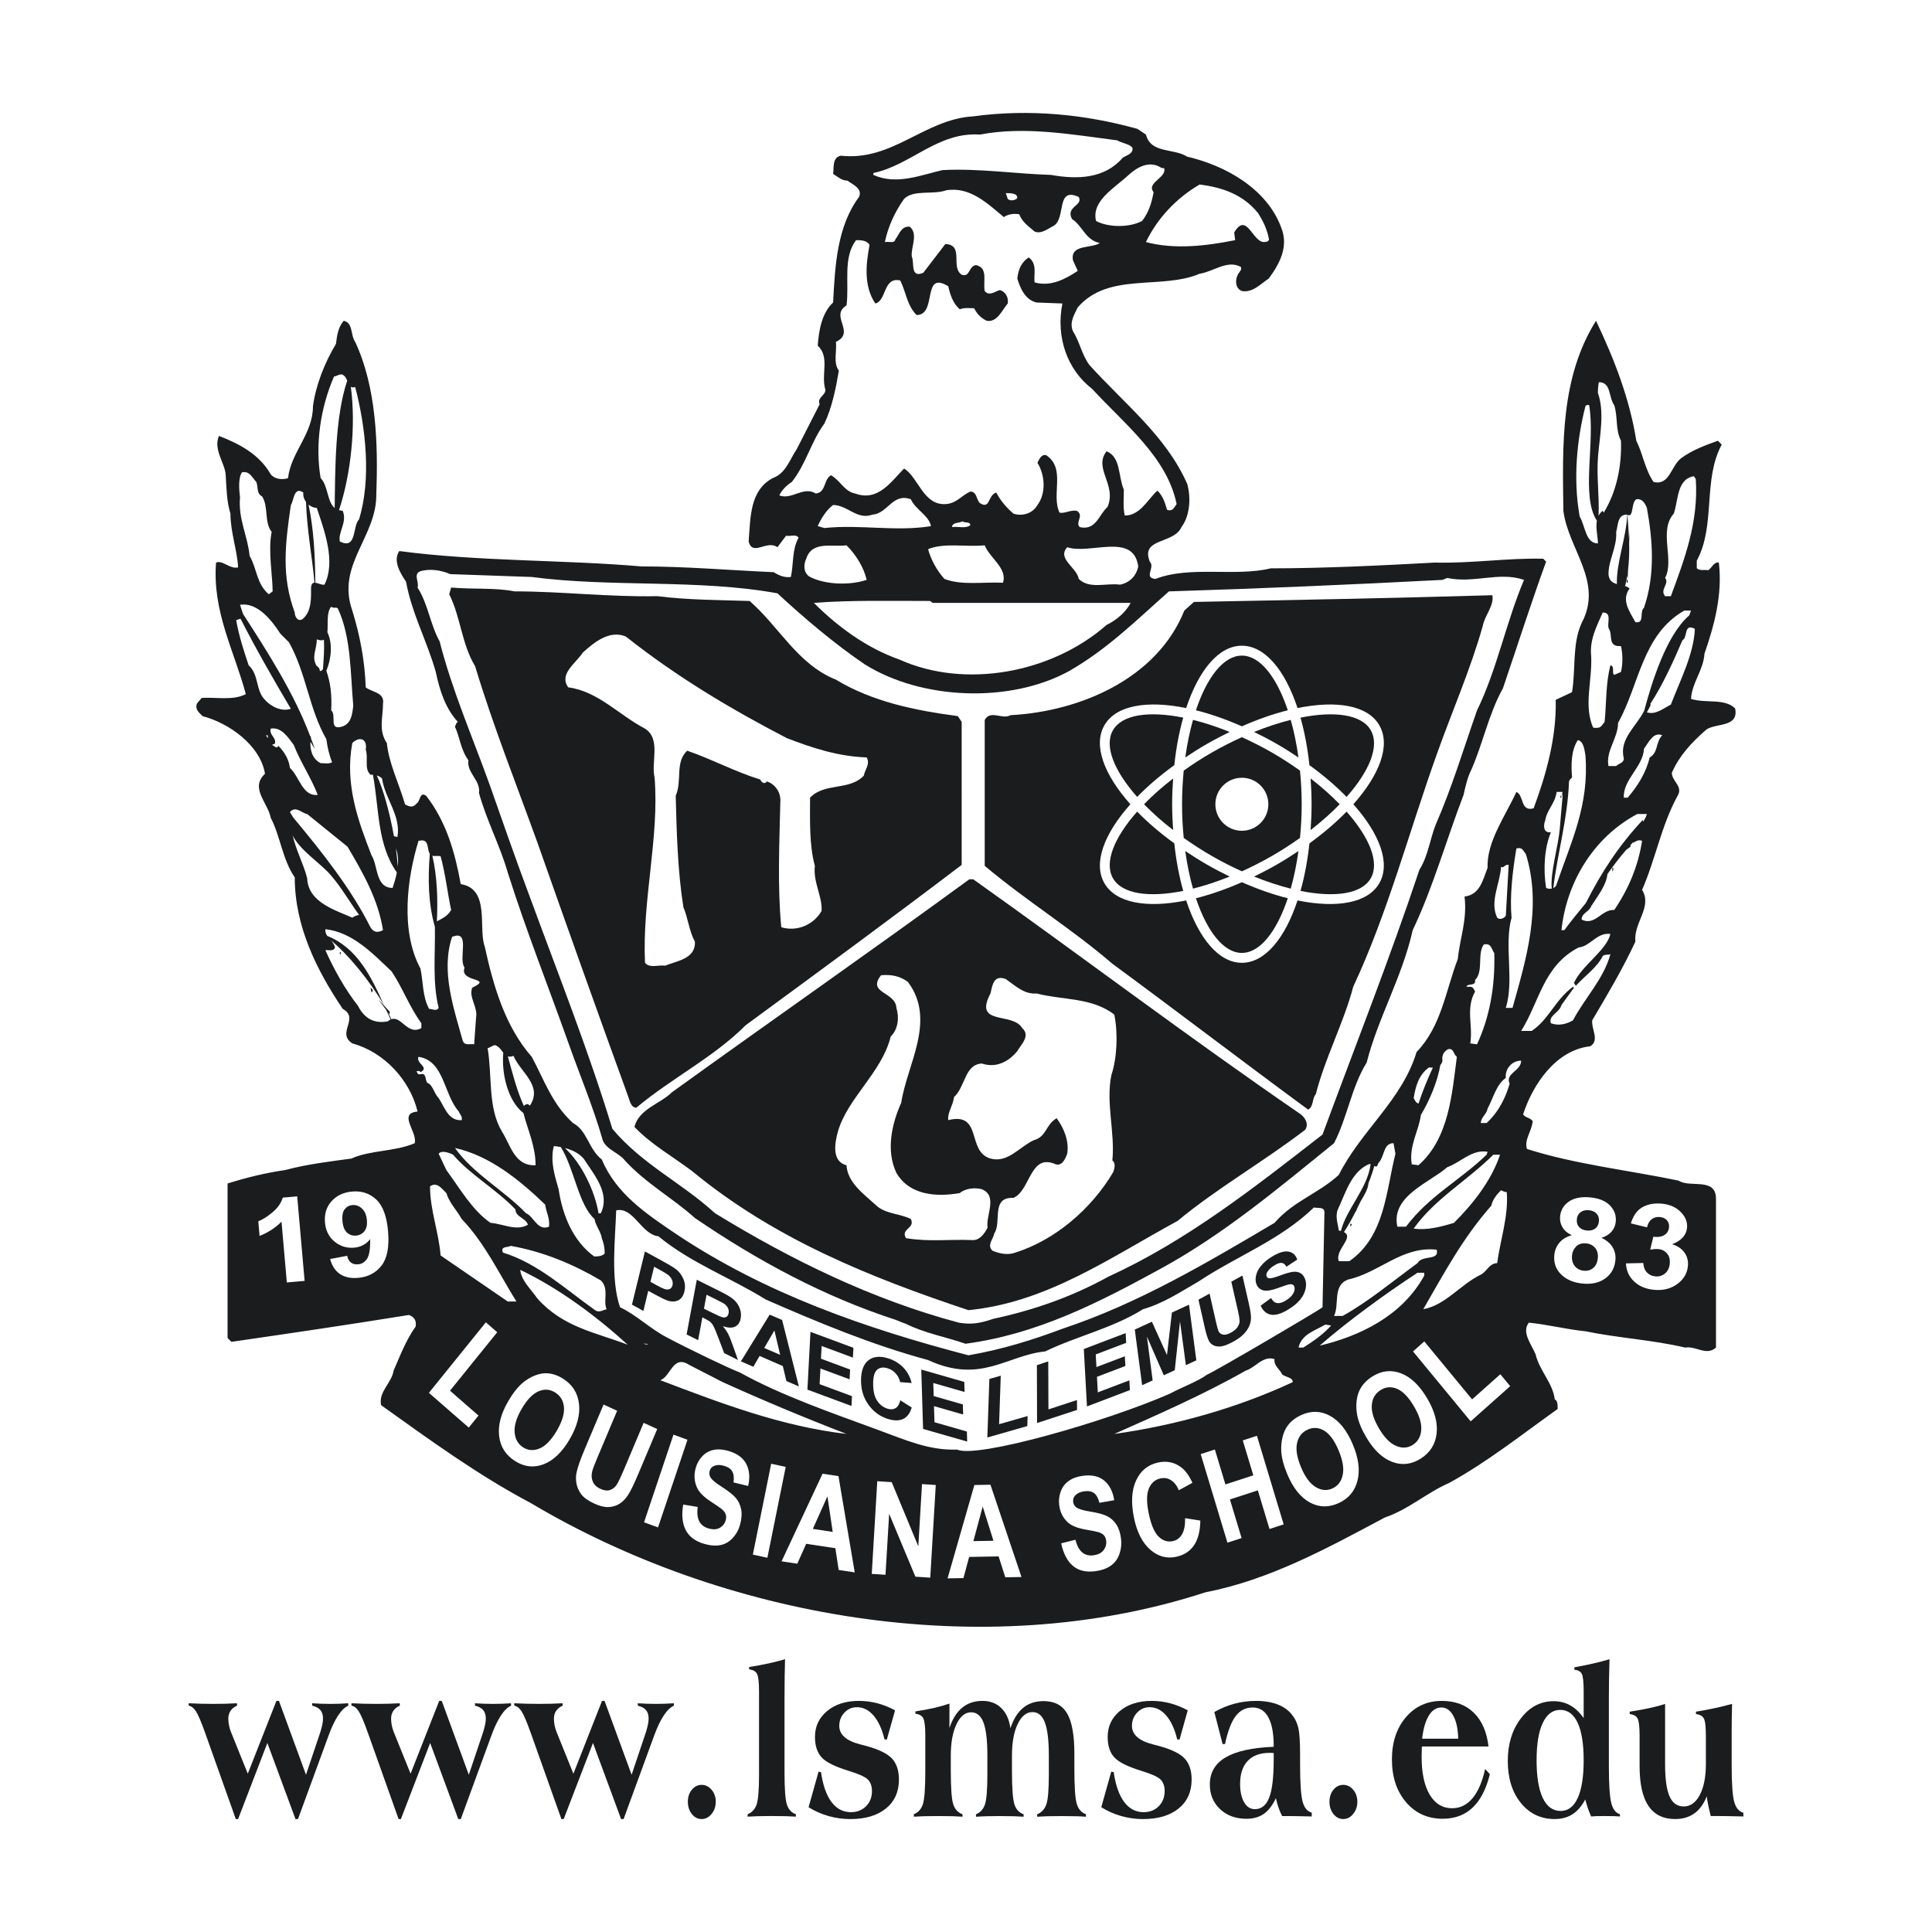 <?xml version="1.0" encoding="utf-8"?>
<!-- Generator: Adobe Illustrator 13.0.0, SVG Export Plug-In . SVG Version: 6.00 Build 14948)  -->
<!DOCTYPE svg PUBLIC "-//W3C//DTD SVG 1.0//EN" "http://www.w3.org/TR/2001/REC-SVG-20010904/DTD/svg10.dtd">
<svg version="1.0" id="Layer_1" xmlns="http://www.w3.org/2000/svg" xmlns:xlink="http://www.w3.org/1999/xlink" x="0px" y="0px"
	 width="192.756px" height="192.756px" viewBox="0 0 192.756 192.756" enable-background="new 0 0 192.756 192.756"
	 xml:space="preserve">
<g>
	<polygon fill-rule="evenodd" clip-rule="evenodd" fill="#FFFFFF" points="0,0 192.756,0 192.756,192.756 0,192.756 0,0 	"/>
	<path fill-rule="evenodd" clip-rule="evenodd" fill="#1B1C1D" d="M33.837,169.982c-0.299,0.01-0.599,0.016-0.899,0.016
		c-0.294,0-0.589-0.006-0.884-0.016c-0.298-0.011-0.599-0.026-0.905-0.047v0.241c0.376,0.091,0.65,0.24,0.821,0.445
		c0.171,0.206,0.256,0.487,0.256,0.844c0,0.168-0.022,0.362-0.067,0.587c-0.046,0.223-0.11,0.471-0.194,0.743l-1.436,4.273
		l-2.699-7.371h-0.252l-2.857,7.267l-1.68-4.169c-0.084-0.209-0.149-0.427-0.194-0.654c-0.046-0.228-0.068-0.452-0.068-0.676
		c0-0.301,0.075-0.561,0.226-0.78c0.149-0.221,0.365-0.39,0.645-0.509l-0.009-0.241c-0.377,0.021-0.763,0.036-1.155,0.047
		c-0.391,0.01-0.788,0.016-1.186,0.016c-0.391,0-0.796-0.006-1.212-0.016c-0.417-0.011-0.838-0.026-1.264-0.047v0.241
		c0.258,0.036,0.497,0.219,0.718,0.551c0.22,0.332,0.53,1.056,0.929,2.173l3.054,8.587h0.23l2.92-7.591l2.805,7.591h0.251
		l3.041-8.304c0.307-0.845,0.627-1.52,0.962-2.026c0.334-0.507,0.673-0.833,1.015-0.98l-0.009-0.241
		C34.437,169.956,34.138,169.972,33.837,169.982L33.837,169.982z"/>
	<path fill-rule="evenodd" clip-rule="evenodd" fill="#1B1C1D" d="M50.082,169.982c-0.301,0.01-0.601,0.016-0.9,0.016
		c-0.294,0-0.588-0.006-0.886-0.016c-0.295-0.011-0.599-0.026-0.905-0.047v0.241c0.378,0.091,0.651,0.24,0.822,0.445
		c0.171,0.206,0.258,0.487,0.258,0.844c0,0.168-0.023,0.362-0.07,0.587c-0.044,0.223-0.109,0.471-0.192,0.743l-1.436,4.273
		l-2.7-7.371H43.82l-2.856,7.267l-1.682-4.169c-0.084-0.209-0.149-0.427-0.194-0.654c-0.046-0.228-0.068-0.452-0.068-0.676
		c0-0.301,0.076-0.561,0.226-0.78c0.151-0.221,0.367-0.39,0.647-0.509l-0.011-0.241c-0.378,0.021-0.763,0.036-1.154,0.047
		c-0.393,0.01-0.787,0.016-1.186,0.016c-0.392,0-0.796-0.006-1.212-0.016c-0.416-0.011-0.838-0.026-1.265-0.047v0.241
		c0.259,0.036,0.499,0.219,0.719,0.551c0.22,0.332,0.53,1.056,0.928,2.173l3.056,8.587h0.23l2.92-7.591l2.804,7.591h0.252
		l3.041-8.304c0.307-0.845,0.628-1.52,0.963-2.026s0.673-0.833,1.015-0.98l-0.011-0.241
		C50.682,169.956,50.381,169.972,50.082,169.982L50.082,169.982z"/>
	<path fill-rule="evenodd" clip-rule="evenodd" fill="#1B1C1D" d="M66.325,169.982c-0.3,0.01-0.6,0.016-0.9,0.016
		c-0.293,0-0.588-0.006-0.885-0.016c-0.296-0.011-0.599-0.026-0.905-0.047v0.241c0.376,0.091,0.65,0.24,0.822,0.445
		c0.17,0.206,0.256,0.487,0.256,0.844c0,0.168-0.022,0.362-0.068,0.587c-0.046,0.223-0.109,0.471-0.193,0.743l-1.436,4.273
		l-2.7-7.371h-0.251l-2.857,7.267l-1.681-4.169c-0.084-0.209-0.148-0.427-0.194-0.654c-0.045-0.228-0.068-0.452-0.068-0.676
		c0-0.301,0.075-0.561,0.226-0.78c0.15-0.221,0.365-0.39,0.646-0.509l-0.01-0.241c-0.378,0.021-0.763,0.036-1.155,0.047
		c-0.392,0.01-0.788,0.016-1.186,0.016c-0.392,0-0.796-0.006-1.212-0.016c-0.417-0.011-0.838-0.026-1.265-0.047v0.241
		c0.259,0.036,0.499,0.219,0.719,0.551c0.22,0.332,0.529,1.056,0.928,2.173l3.055,8.587h0.23l2.921-7.591l2.804,7.591h0.251
		l3.041-8.304c0.306-0.845,0.628-1.52,0.963-2.026c0.334-0.507,0.673-0.833,1.015-0.98l-0.01-0.241
		C66.925,169.956,66.625,169.972,66.325,169.982L66.325,169.982z"/>
	<path fill-rule="evenodd" clip-rule="evenodd" fill="#1B1C1D" d="M70.004,178.076c-0.385,0-0.71,0.161-0.977,0.484
		c-0.266,0.323-0.399,0.724-0.399,1.2c0,0.484,0.133,0.893,0.399,1.227c0.266,0.333,0.592,0.5,0.977,0.5
		c0.385,0,0.715-0.171,0.992-0.511s0.415-0.746,0.415-1.216c0-0.471-0.138-0.87-0.415-1.195
		C70.719,178.238,70.389,178.076,70.004,178.076L70.004,178.076z"/>
	<path fill-rule="evenodd" clip-rule="evenodd" fill="#1B1C1D" d="M78.517,180.065c-0.163-0.482-0.245-1.537-0.245-3.166v-7.419
		c0-0.878,0.005-1.647,0.015-2.308c0.011-0.66,0.023-1.205,0.038-1.633c-0.501,0.149-1.05,0.289-1.646,0.42
		c-0.596,0.132-1.242,0.251-1.937,0.357v0.24c0.388,0.041,0.648,0.188,0.784,0.438c0.135,0.253,0.203,0.836,0.203,1.75v7.452v0.88
		c0,1.516-0.083,2.507-0.245,2.971c-0.165,0.466-0.461,0.785-0.892,0.959v0.243c0.313-0.021,0.641-0.037,0.981-0.048
		c0.342-0.01,0.805-0.016,1.391-0.016c0.654,0,1.153,0.006,1.494,0.016c0.341,0.011,0.654,0.026,0.94,0.048l0.011-0.243
		C78.979,180.861,78.681,180.548,78.517,180.065L78.517,180.065z"/>
	<path fill-rule="evenodd" clip-rule="evenodd" fill="#1B1C1D" d="M86.396,174.187c-0.139-0.035-0.338-0.088-0.597-0.157
		c-1.377-0.356-2.065-0.969-2.065-1.836c0-0.517,0.169-0.958,0.51-1.32c0.339-0.365,0.758-0.546,1.254-0.546
		c0.629,0,1.184,0.28,1.664,0.841c0.479,0.562,0.841,1.352,1.086,2.369l0.231,0.021l0.82-2.918c-0.561-0.307-1.143-0.54-1.746-0.701
		c-0.602-0.161-1.222-0.241-1.86-0.241c-1.303,0-2.36,0.337-3.168,1.009c-0.81,0.671-1.215,1.533-1.215,2.582
		c0,0.883,0.221,1.562,0.662,2.042c0.441,0.48,1.334,0.926,2.68,1.339c1.015,0.309,1.66,0.6,1.932,0.872
		c0.273,0.273,0.411,0.655,0.411,1.146c0,0.616-0.196,1.122-0.588,1.519c-0.393,0.395-0.897,0.593-1.513,0.593
		c-0.785,0-1.431-0.339-1.938-1.018c-0.509-0.679-0.856-1.672-1.045-2.979l-0.243-0.043l-0.997,3.546
		c0.616,0.384,1.279,0.678,1.989,0.88c0.709,0.201,1.432,0.303,2.167,0.303c1.512,0,2.699-0.353,3.563-1.056
		c0.863-0.704,1.297-1.665,1.297-2.884c0-0.903-0.233-1.604-0.696-2.101C88.526,174.949,87.662,174.529,86.396,174.187
		L86.396,174.187z"/>
	<path fill-rule="evenodd" clip-rule="evenodd" fill="#1B1C1D" d="M107.441,180.012c-0.168-0.511-0.251-1.707-0.251-3.591v-1.458
		c0-1.852-0.241-3.189-0.723-4.012c-0.482-0.821-1.265-1.232-2.348-1.232c-0.81,0-1.487,0.222-2.032,0.666
		c-0.545,0.443-0.971,1.123-1.278,2.038c-0.118-0.859-0.421-1.527-0.907-2.006c-0.485-0.479-1.113-0.719-1.883-0.719
		c-0.796,0-1.47,0.226-2.019,0.677c-0.549,0.45-0.973,1.126-1.274,2.027v-2.435c-0.462,0.161-0.974,0.307-1.541,0.436
		c-0.565,0.131-1.184,0.244-1.854,0.343v0.239c0.381,0.035,0.641,0.18,0.779,0.436c0.139,0.255,0.208,0.841,0.208,1.758v2.991v0.493
		c0,1.735-0.082,2.849-0.243,3.343c-0.161,0.494-0.462,0.828-0.905,1.002l0.011,0.243c0.309-0.021,0.636-0.037,0.979-0.048
		c0.344-0.01,0.814-0.016,1.412-0.016c0.661,0,1.162,0.006,1.502,0.016c0.34,0.011,0.658,0.026,0.954,0.048v-0.243
		c-0.447-0.16-0.752-0.489-0.918-0.986c-0.167-0.496-0.249-1.616-0.249-3.358v-1.501c0-1.296,0.188-2.341,0.566-3.136
		c0.377-0.794,0.863-1.191,1.458-1.191c0.566,0,0.979,0.341,1.237,1.02c0.26,0.679,0.389,1.782,0.389,3.308v1.008v0.86
		c0,1.525-0.081,2.525-0.245,3.002c-0.164,0.476-0.461,0.802-0.892,0.976v0.243c0.308-0.021,0.632-0.037,0.971-0.048
		c0.34-0.01,0.797-0.016,1.371-0.016c0.637,0,1.126,0.006,1.465,0.016c0.34,0.011,0.652,0.026,0.94,0.048l0.01-0.243
		c-0.446-0.153-0.752-0.479-0.917-0.976c-0.166-0.497-0.25-1.619-0.25-3.369v-1.501c0-1.311,0.189-2.362,0.57-3.157
		c0.38-0.794,0.873-1.192,1.479-1.192c0.564,0,0.977,0.349,1.238,1.046s0.392,1.799,0.392,3.304v1.008v0.86
		c0,1.525-0.084,2.525-0.254,3.002c-0.17,0.476-0.474,0.802-0.912,0.976v0.243c0.314-0.021,0.645-0.037,0.988-0.048
		c0.343-0.01,0.812-0.016,1.407-0.016c0.666,0,1.174,0.006,1.524,0.016c0.351,0.011,0.666,0.026,0.946,0.048l0.011-0.243
		C107.913,180.854,107.607,180.522,107.441,180.012L107.441,180.012z"/>
	<path fill-rule="evenodd" clip-rule="evenodd" fill="#1B1C1D" d="M115.599,174.187c-0.14-0.035-0.339-0.088-0.597-0.157
		c-1.378-0.356-2.066-0.969-2.066-1.836c0-0.517,0.171-0.958,0.51-1.32c0.34-0.365,0.758-0.546,1.254-0.546
		c0.63,0,1.184,0.28,1.663,0.841c0.48,0.562,0.842,1.352,1.087,2.369l0.232,0.021l0.819-2.918c-0.561-0.307-1.143-0.54-1.744-0.701
		c-0.604-0.161-1.224-0.241-1.861-0.241c-1.304,0-2.359,0.337-3.168,1.009c-0.811,0.671-1.215,1.533-1.215,2.582
		c0,0.883,0.221,1.562,0.661,2.042c0.441,0.48,1.335,0.926,2.681,1.339c1.015,0.309,1.66,0.6,1.934,0.872
		c0.272,0.273,0.409,0.655,0.409,1.146c0,0.616-0.196,1.122-0.588,1.519c-0.393,0.395-0.896,0.593-1.514,0.593
		c-0.784,0-1.429-0.339-1.938-1.018c-0.507-0.679-0.855-1.672-1.045-2.979l-0.242-0.043l-0.996,3.546
		c0.615,0.384,1.277,0.678,1.987,0.88c0.711,0.201,1.433,0.303,2.168,0.303c1.512,0,2.699-0.353,3.563-1.056
		c0.864-0.704,1.297-1.665,1.297-2.884c0-0.903-0.232-1.604-0.697-2.101C117.729,174.949,116.864,174.529,115.599,174.187
		L115.599,174.187z"/>
	<path fill-rule="evenodd" clip-rule="evenodd" fill="#1B1C1D" d="M129.96,179.744c-0.167-0.617-0.25-1.85-0.25-3.695v-0.998
		c0-1.277-0.058-2.16-0.173-2.65c-0.116-0.489-0.312-0.91-0.593-1.265c-0.35-0.473-0.832-0.829-1.447-1.072
		s-1.339-0.365-2.171-0.365c-0.741,0-1.458,0.092-2.149,0.275c-0.692,0.183-1.367,0.462-2.024,0.834l0.827,3.199h0.24
		c0.272-1.286,0.626-2.216,1.06-2.79c0.434-0.573,1-0.86,1.699-0.86c0.686,0,1.207,0.326,1.562,0.979
		c0.357,0.652,0.536,1.604,0.536,2.852v0.09c-2.143,0.084-3.74,0.436-4.793,1.055c-1.054,0.619-1.58,1.521-1.58,2.704
		c0,0.993,0.339,1.812,1.018,2.456c0.68,0.644,1.562,0.966,2.646,0.966c0.687,0,1.262-0.165,1.728-0.491
		c0.465-0.327,0.866-0.85,1.202-1.568c0.07,0.327,0.155,0.639,0.257,0.933c0.102,0.295,0.222,0.581,0.362,0.857h0.787
		c0.251,0,0.525,0.004,0.825,0.01c0.3,0.008,0.745,0.017,1.338,0.029l0.011-0.377C130.432,180.729,130.126,180.361,129.96,179.744
		L129.96,179.744L129.96,179.744z M127.077,175.575c0,1.744-0.149,3-0.447,3.77c-0.297,0.77-0.774,1.155-1.434,1.155
		c-0.448,0-0.806-0.229-1.071-0.688c-0.267-0.458-0.399-1.069-0.399-1.832c0-1,0.254-1.767,0.762-2.298
		c0.507-0.533,1.233-0.799,2.181-0.799c0.111,0,0.196,0.002,0.257,0.006c0.059,0.004,0.11,0.008,0.152,0.015V175.575
		L127.077,175.575z"/>
	<path fill-rule="evenodd" clip-rule="evenodd" fill="#1B1C1D" d="M134.016,178.076c-0.385,0-0.711,0.161-0.977,0.484
		s-0.398,0.724-0.398,1.2c0,0.484,0.133,0.893,0.398,1.227c0.266,0.333,0.592,0.5,0.977,0.5s0.716-0.171,0.993-0.511
		c0.275-0.34,0.414-0.746,0.414-1.216c0-0.471-0.139-0.87-0.414-1.195C134.731,178.238,134.4,178.076,134.016,178.076
		L134.016,178.076z"/>
	<path fill-rule="evenodd" clip-rule="evenodd" fill="#1B1C1D" d="M146.908,179.417c-0.559,0.662-1.235,0.992-2.029,0.992
		c-0.956,0-1.702-0.452-2.238-1.356c-0.537-0.905-0.806-2.163-0.806-3.772c0-0.209,0.008-0.529,0.021-0.961l0.011-0.073h6.641
		c-0.168-1.453-0.656-2.574-1.463-3.364c-0.807-0.789-1.871-1.184-3.191-1.184c-1.469,0-2.665,0.544-3.591,1.634
		c-0.927,1.089-1.39,2.488-1.39,4.199c0,1.752,0.471,3.177,1.41,4.276s2.158,1.649,3.654,1.649c1.209,0,2.204-0.37,2.987-1.112
		c0.782-0.741,1.355-1.852,1.719-3.335l-0.471-0.52C147.887,177.779,147.465,178.755,146.908,179.417L146.908,179.417
		L146.908,179.417z M142.552,171.168c0.33-0.54,0.748-0.812,1.25-0.812c0.495,0,0.895,0.278,1.197,0.833
		c0.304,0.556,0.466,1.314,0.486,2.279h-3.598C141.999,172.478,142.221,171.71,142.552,171.168L142.552,171.168z"/>
	<path fill-rule="evenodd" clip-rule="evenodd" fill="#1B1C1D" d="M160.757,179.883c-0.16-0.632-0.24-1.866-0.24-3.704v-6.72
		c0-0.601,0.005-1.227,0.015-1.881c0.011-0.655,0.026-1.334,0.048-2.038c-0.512,0.155-1.058,0.299-1.636,0.43
		c-0.579,0.131-1.201,0.257-1.867,0.378v0.239c0.357,0.034,0.602,0.168,0.732,0.399c0.129,0.231,0.194,0.82,0.194,1.768v2.662
		c-0.391-0.562-0.833-0.984-1.329-1.265c-0.495-0.283-1.051-0.423-1.665-0.423c-1.306,0-2.395,0.57-3.267,1.709
		c-0.873,1.141-1.309,2.557-1.309,4.249c0,1.728,0.434,3.126,1.304,4.196c0.868,1.069,1.994,1.604,3.377,1.604
		c0.684,0,1.273-0.159,1.769-0.476c0.496-0.317,0.921-0.81,1.277-1.479c0.078,0.307,0.166,0.602,0.264,0.885
		c0.099,0.283,0.207,0.553,0.326,0.812c0.146-0.015,0.309-0.024,0.487-0.031c0.178-0.007,0.457-0.011,0.834-0.011
		c0.419,0,0.736,0.004,0.949,0.011s0.414,0.017,0.604,0.031v-0.222C161.206,180.889,160.917,180.514,160.757,179.883
		L160.757,179.883L160.757,179.883z M157.413,179.382c-0.394,0.865-0.962,1.297-1.706,1.297c-0.779,0-1.375-0.432-1.786-1.297
		c-0.41-0.866-0.615-2.119-0.615-3.761c0-1.611,0.205-2.852,0.615-3.722c0.411-0.869,0.992-1.304,1.744-1.304
		c0.758,0,1.338,0.431,1.738,1.289c0.399,0.857,0.6,2.104,0.6,3.736C158.003,177.263,157.807,178.516,157.413,179.382
		L157.413,179.382z"/>
	<path fill-rule="evenodd" clip-rule="evenodd" fill="#1B1C1D" d="M173.019,179.755c-0.167-0.616-0.251-1.845-0.251-3.688v-3.417
		c0-0.376,0.004-0.788,0.011-1.237c0.007-0.448,0.018-0.921,0.031-1.415c-0.522,0.147-1.084,0.286-1.681,0.414
		c-0.597,0.131-1.236,0.251-1.922,0.364v0.238c0.389,0.042,0.65,0.188,0.785,0.436c0.136,0.248,0.203,0.827,0.203,1.734v2.81
		c0,1.293-0.202,2.323-0.607,3.088c-0.405,0.766-0.938,1.148-1.6,1.148c-0.648,0-1.121-0.335-1.417-1.007
		c-0.297-0.671-0.445-1.747-0.445-3.229v-5.996c-0.405,0.14-0.903,0.274-1.493,0.404c-0.591,0.13-1.27,0.254-2.037,0.374v0.238
		c0.388,0.042,0.649,0.188,0.784,0.436s0.203,0.827,0.203,1.734v3.03c0,1.764,0.293,3.084,0.88,3.959s1.478,1.313,2.673,1.313
		c0.754,0,1.393-0.19,1.918-0.569c0.523-0.378,0.932-0.943,1.226-1.694c0.035,0.268,0.084,0.554,0.146,0.86s0.147,0.675,0.253,1.104
		h0.924c0.307,0,0.633,0.004,0.978,0.011c0.346,0.007,0.797,0.017,1.354,0.031v-0.371
		C173.491,180.739,173.185,180.371,173.019,179.755L173.019,179.755z"/>
	<path fill-rule="evenodd" clip-rule="evenodd" fill="#1B1C1D" d="M64.676,128.785l0.748,0.408c0.516,0.285,0.919,0.476,1.203,0.576
		c0.21,0.07,0.429,0.095,0.654,0.075c0.226-0.021,0.427-0.105,0.608-0.259c0.179-0.153,0.311-0.393,0.39-0.718
		c0.102-0.422,0.079-0.827-0.077-1.213c-0.153-0.386-0.381-0.707-0.688-0.968c-0.197-0.167-0.644-0.442-1.339-0.825l-1.831-1.004
		l-1.294,5.307l1.14,0.627L64.676,128.785L64.676,128.785L64.676,128.785z M65.264,126.381l0.551,0.306
		c0.413,0.227,0.683,0.388,0.813,0.487c0.177,0.132,0.312,0.295,0.404,0.486c0.089,0.192,0.112,0.386,0.062,0.578
		c-0.036,0.154-0.114,0.268-0.229,0.339c-0.114,0.072-0.254,0.092-0.419,0.065c-0.167-0.029-0.475-0.165-0.926-0.412l-0.625-0.344
		L65.264,126.381L65.264,126.381z"/>
	<path fill-rule="evenodd" clip-rule="evenodd" fill="#1B1C1D" d="M70.074,131.435l0.234,0.117c0.265,0.132,0.454,0.248,0.57,0.35
		c0.114,0.102,0.215,0.233,0.303,0.397c0.09,0.164,0.244,0.533,0.462,1.102l0.606,1.599l1.378,0.686l-0.5-1.409
		c-0.193-0.56-0.358-0.962-0.488-1.208c-0.129-0.247-0.307-0.501-0.53-0.762c0.515,0.179,0.922,0.198,1.223,0.055
		c0.302-0.142,0.492-0.418,0.567-0.828c0.061-0.32,0.032-0.65-0.088-0.983c-0.12-0.335-0.311-0.618-0.568-0.855
		c-0.256-0.235-0.692-0.503-1.301-0.807l-2.424-1.206l-1.015,5.456l1.149,0.57L70.074,131.435L70.074,131.435L70.074,131.435z
		 M70.493,129.178l0.899,0.444c0.465,0.232,0.744,0.379,0.837,0.438c0.18,0.122,0.311,0.267,0.393,0.432
		c0.081,0.163,0.105,0.336,0.071,0.521c-0.028,0.164-0.094,0.281-0.192,0.352s-0.221,0.094-0.367,0.071
		c-0.144-0.024-0.496-0.174-1.046-0.446l-0.854-0.424L70.493,129.178L70.493,129.178z"/>
	<path fill-rule="evenodd" clip-rule="evenodd" fill="#1B1C1D" d="M75.162,136.362l0.623-1.076l2.317,1.005l0.355,1.495l1.246,0.54
		l-1.671-6.629l-1.242-0.535l-2.871,4.662L75.162,136.362L75.162,136.362L75.162,136.362z M77.263,132.739l0.574,2.436l-1.59-0.688
		L77.263,132.739L77.263,132.739z"/>
	<polygon fill-rule="evenodd" clip-rule="evenodd" fill="#1B1C1D" points="85.004,139.297 81.773,138.1 81.856,136.536 
		84.763,137.615 84.816,136.64 81.907,135.56 81.975,134.289 85.093,135.448 85.146,134.472 80.86,132.881 80.556,138.643 
		84.952,140.275 85.004,139.297 	"/>
	<path fill-rule="evenodd" clip-rule="evenodd" fill="#1B1C1D" d="M88.541,141.554c0.624,0.199,1.14,0.207,1.547,0.026
		c0.405-0.18,0.698-0.564,0.875-1.151l-1.137-0.723c-0.101,0.4-0.261,0.664-0.487,0.793c-0.226,0.129-0.495,0.143-0.805,0.043
		c-0.423-0.137-0.769-0.404-1.03-0.804s-0.393-0.967-0.39-1.707c0.003-0.696,0.138-1.158,0.407-1.383
		c0.273-0.224,0.625-0.269,1.055-0.128c0.315,0.101,0.582,0.274,0.798,0.519c0.219,0.247,0.362,0.532,0.43,0.856l1.154,0.087
		c-0.129-0.508-0.329-0.929-0.591-1.263c-0.443-0.565-1.021-0.961-1.731-1.19c-0.813-0.26-1.472-0.204-1.975,0.173
		c-0.501,0.379-0.753,1.054-0.755,2.027c-0.003,0.919,0.242,1.723,0.737,2.414C87.135,140.835,87.771,141.305,88.541,141.554
		L88.541,141.554z"/>
	<polygon fill-rule="evenodd" clip-rule="evenodd" fill="#1B1C1D" points="96.496,143.827 96.465,142.824 93.232,141.896 
		93.184,140.29 96.094,141.127 96.064,140.122 93.153,139.286 93.113,137.982 96.236,138.879 96.206,137.875 91.916,136.643 
		92.096,142.564 96.496,143.827 	"/>
	<polygon fill-rule="evenodd" clip-rule="evenodd" fill="#1B1C1D" points="102.525,141.277 99.679,142.093 99.846,137.252 
		98.71,137.579 98.508,143.419 102.496,142.278 102.525,141.277 	"/>
	<polygon fill-rule="evenodd" clip-rule="evenodd" fill="#1B1C1D" points="107.456,140.67 107.451,139.682 104.603,140.615 
		104.585,135.827 103.451,136.2 103.468,141.974 107.456,140.67 	"/>
	<polygon fill-rule="evenodd" clip-rule="evenodd" fill="#1B1C1D" points="112.73,138.689 112.676,137.718 109.527,138.916 
		109.446,137.364 112.279,136.284 112.225,135.314 109.393,136.393 109.322,135.131 112.358,133.975 112.306,133.004 
		108.133,134.593 108.446,140.32 112.73,138.689 	"/>
	<polygon fill-rule="evenodd" clip-rule="evenodd" fill="#1B1C1D" points="115,137.722 114.428,133.349 116.112,137.21 
		117.206,136.707 117.73,131.834 118.316,136.2 119.359,135.719 118.627,130.169 116.92,130.953 116.43,135.192 114.924,131.869 
		113.218,132.651 113.951,138.202 115,137.722 	"/>
	<path fill-rule="evenodd" clip-rule="evenodd" fill="#1B1C1D" d="M120.627,133.806c0.1,0.177,0.245,0.318,0.447,0.419
		c0.2,0.102,0.449,0.136,0.748,0.105c0.299-0.033,0.712-0.193,1.237-0.482c0.436-0.24,0.778-0.487,1.021-0.743
		c0.246-0.254,0.431-0.52,0.549-0.79c0.12-0.271,0.183-0.553,0.182-0.85c0.003-0.298-0.069-0.766-0.214-1.403l-0.64-2.8
		l-1.109,0.611l0.671,2.949c0.095,0.421,0.147,0.733,0.156,0.934c0.007,0.2-0.054,0.403-0.185,0.616
		c-0.134,0.214-0.36,0.408-0.673,0.582c-0.311,0.171-0.571,0.238-0.782,0.204c-0.206-0.033-0.358-0.147-0.458-0.338
		c-0.057-0.122-0.139-0.412-0.245-0.869l-0.653-2.889l-1.108,0.609l0.643,2.841C120.349,133.107,120.486,133.539,120.627,133.806
		L120.627,133.806z"/>
	<path fill-rule="evenodd" clip-rule="evenodd" fill="#1B1C1D" d="M126.139,128.76c0.3,0.053,0.763-0.034,1.392-0.263
		c0.488-0.178,0.805-0.285,0.943-0.322c0.208-0.054,0.362-0.06,0.463-0.022c0.102,0.037,0.169,0.116,0.206,0.237
		c0.058,0.188,0.019,0.409-0.116,0.656c-0.138,0.253-0.381,0.486-0.737,0.705c-0.333,0.207-0.623,0.293-0.866,0.255
		c-0.247-0.035-0.45-0.201-0.616-0.498l-1.036,0.76c0.246,0.527,0.598,0.828,1.058,0.9c0.456,0.073,1.03-0.105,1.716-0.53
		c0.474-0.29,0.85-0.596,1.125-0.916c0.276-0.322,0.466-0.662,0.56-1.023c0.094-0.363,0.1-0.69,0.012-0.983
		c-0.102-0.322-0.255-0.55-0.466-0.679c-0.21-0.13-0.463-0.18-0.758-0.149c-0.293,0.033-0.723,0.154-1.291,0.366
		c-0.568,0.211-0.938,0.304-1.105,0.28c-0.136-0.019-0.224-0.088-0.261-0.21c-0.04-0.132-0.015-0.274,0.081-0.424
		c0.14-0.234,0.367-0.453,0.688-0.646c0.305-0.191,0.552-0.275,0.739-0.255c0.189,0.021,0.35,0.147,0.473,0.384l1.085-0.717
		c-0.162-0.461-0.456-0.728-0.89-0.797c-0.428-0.069-0.986,0.104-1.664,0.526c-0.417,0.258-0.756,0.536-1.011,0.839
		c-0.262,0.302-0.434,0.61-0.522,0.934c-0.09,0.325-0.091,0.617-0.014,0.875C125.451,128.446,125.721,128.686,126.139,128.76
		L126.139,128.76z"/>
	<path fill-rule="evenodd" clip-rule="evenodd" fill="#1B1C1D" d="M43.479,67.045c0.383,1.819,0.958,3.639,2.201,4.979
		c-0.191,0.096-0.191,0.287-0.287,0.479c0.479,1.054,0.574,2.297,1.341,3.351c-0.192,1.245,1.244,2.011,1.053,3.254
		c0.766,2.777,2.106,5.267,2.873,7.948c1.819,5.745,4.021,11.298,6.032,16.947c1.149,3.255,2.49,6.414,3.447,9.765
		c0.382,0.958,1.627,1.246,2.201,2.011c2.108,2.298,4.883,3.83,6.99,5.744c6.318,4.309,12.926,7.853,20.011,10.15
		c0.55,0.222,0.67,0.281,1.028,0.4c1.915,0.958,4.045,1.322,5.96,1.993c7.181-0.958,13.309-4.117,19.437-7.468
		c6.319-3.447,11.776-8.044,17.33-12.542c1.341-2.587,1.723-5.555,3.256-8.044c1.148-4.5,3.542-8.521,4.594-13.212
		c2.012-4.213,3.352-9,5.076-13.5c0.19-0.862,0.383-1.724,0.766-2.49c1.149-2.585,1.723-5.553,3.159-8.138
		c1.437-4.212,2.777-8.426,4.309-12.639l-0.287-0.287c-3.447-0.096-7.181,0.479-10.819,0.383
		c-5.266,0.288-11.105,0.575-16.371,0.575c-3.544,0.861-8.043-0.287-11.49,1.054c-1.245-0.097,0-1.15-0.574-1.724
		c-0.958-2.394,2.394-1.723,3.159-3.446c0.862-1.149,0.957-2.968,0.574-4.309c-2.106-4.788-6.319-8.043-9.766-11.873
		c-0.767-1.052-0.957-2.298-1.628-3.351c-0.383-0.862,0.097-1.626,0.479-2.394c3.064-3.542,8.33-1.723,12.16-3.351
		c1.341-0.191,2.777-1.436,4.116-0.669c0.097,0.286-0.097,0.382-0.191,0.574c-0.383,0.479-0.479,1.532,0.288,1.82
		c1.054,0.19,1.819-0.672,2.68-1.246c1.054-1.436,2.012-3.159,1.245-5.074c-1.436-3.926-5.648-6.223-9.383-7.084
		c-1.34-0.862-3.638-0.288-4.116-2.203l-0.862-0.574c-5.171-1.436-10.724-2.01-16.372-1.246c-4.883,0.288-8.043,4.501-13.214,3.926
		c-0.861,0.191-0.668,1.149-0.764,1.818c0.479,0.288,0.861,0.671,1.436,0.671c0.479,0.382,1.532,0.765,1.148,1.627
		c-2.202,2.967-2.394,6.894-2.584,10.532c-1.15,1.053-1.436,2.873-1.533,4.309c1.245,1.149,0.287,2.872,0.766,4.404
		c0,0.575-0.862,0.767-0.574,1.436l-2.298,4.501c-0.669,0.958-1.053,2.394-2.394,2.872c-2.298,1.244-2.202,3.926-2.394,6.319
		c0.383,1.531,1.819-0.192,2.872,0.574c0.288-0.383,0.574-0.766,0.862-1.148c0.479,0.095,0.958-0.193,1.245,0.191
		c-0.67,1.245-0.479,2.585-0.766,3.925c-0.671,0.096-1.246-0.191-1.725-0.479c-4.404-0.19-8.712-0.574-13.211-0.574
		c-7.66-0.669-16.182-0.479-24.129-1.532c-0.669,0.958,0.096,2.202,0.671,3.063C41.085,61.205,42.617,63.982,43.479,67.045
		L43.479,67.045L43.479,67.045z M119.691,18.406c2.202,0.287,4.309,0.958,5.84,2.873c0.479,0.765,0.862,1.532,1.053,2.489
		c0.097,0.287-0.19,0.383-0.479,0.383c-1.147,0-1.723-3.064-2.968-0.958l0.096,0.767c-2.873,0.574-6.031,0.957-8.903,0.191
		C115.478,21.757,117.394,19.746,119.691,18.406L119.691,18.406L119.691,18.406z M115.766,16.683
		c0.096,0.096,0.286,0.096,0.383,0.096c0.287,0.957-1.818,1.436-1.054,2.394c-0.19,1.053-0.479,2.01-1.147,2.872
		c-1.246,0.67-3.352,0.67-4.597,0c-0.479-2.01,1.819-3.255,3.256-4.596C113.468,16.683,114.616,16.013,115.766,16.683
		L115.766,16.683L115.766,16.683z M87.138,17.257c3.734-0.766,6.415-4.117,10.627-3.83c4.5-0.862,9.191,0,13.692,0.574
		c0.479,0.289,1.339,0.384,1.531,0.767c0.095,0.574-0.671,0.766-0.958,0.958c-1.818,2.105-4.5,2.202-7.181,1.723
		c-3.446-0.096-7.181-0.67-10.818-0.478c-2.107,0.478-4.596,1.532-6.894,0.478V17.257L87.138,17.257L87.138,17.257z M101.5,19.746
		c-0.096,0.193-0.671,0.383-0.958,0.096l-0.191-0.575C100.829,19.268,101.5,19.268,101.5,19.746L101.5,19.746L101.5,19.746z
		 M77.755,49.427c0.192-0.479,0.766-1.053,1.245-1.34c1.436-1.818,1.915-4.021,3.256-5.84c0.765-1.627,1.147-3.542,1.436-5.266
		c-0.574-0.765-0.192-1.915-0.289-2.873c2.012-0.958-0.669-2.584,1.054-3.637c0.287-2.203-0.382-4.787,0.958-6.511
		c0.479,0,1.054,0,1.34,0.479c-0.382,2.01-0.574,4.118,0.575,5.84c1.149-0.287,0.766-2.68,2.49-2.297
		c0.574,1.149,0.669,2.49,1.626,3.448c2.107,0,0.479-4.501,3.161-2.873c0.191,0.861,0.479,1.722,1.148,2.297
		c0.574-0.192,0.958-0.097,1.437-0.097c0.287,0.575,0.669,0.958,1.244,1.246c1.054,0.191,1.533-1.053,2.106-1.724
		c0.096-0.574-0.191-1.148-0.767-1.34c-0.479,0.097-1.053,0.67-1.531,0.097c-0.191-0.958,0.384-2.298-0.862-2.587
		c-0.765,0.097-0.574,1.246-1.436,0.958c-1.148-0.765,0.288-2.967-1.627-3.063l-2.203,2.872c-1.339,0.574-0.861-1.053-1.149-1.627
		c-0.095-0.958,0.67-2.202-0.19-2.969c-0.862-0.095-1.054,0.767-1.437,1.246c-0.096,0.479-0.671,0.191-1.054,0.287
		c0.287-1.437,0.958-2.969,1.915-4.309c0.958-0.957,2.872-0.382,4.212-0.861c2.394-0.383,4.118,1.34,5.745,2.68
		c0.383-0.287,0.957-0.382,1.531-0.287c0.288,0.765,0.862,1.148,1.532,1.722c0.671,0.288,1.34-0.286,1.915-0.574
		c1.244-0.766,0.191-3.925,2.49-2.873c0.479,0.862-1.341,0.958-0.671,2.203c1.053,0.669,1.34,2.106,2.776,2.394
		c-0.862,0.573-2.968,0.095-2.681,1.722l0.479,1.054c-1.149,0.766-2.681,1.628-4.309,1.149c-0.096-0.862,0.287-1.82-0.575-2.489
		c-0.765,0.479-1.053,1.244-1.147,2.105c0.287,0.958,0.766,2.107,1.915,2.394l2.584,0.096c-0.67,3.351,0.479,6.607,2.969,8.521
		c3.255,3.543,7.468,6.798,8.426,11.489c-0.287,0.384-0.384,0.767-0.958,0.574c-0.19-0.669-0.384-1.339-0.958-1.915
		c-0.957,0.862-1.723,2.49-3.255,2.49c-0.191-0.766-0.096-1.628-0.096-2.585c-0.574-1.341-0.287-3.255-1.724-3.83
		c-1.339,1.724,1.055,3.351,0.097,5.554c-0.862,0.765-1.149,2.394-2.776,2.011c-0.479-0.479,0.479-1.149-0.288-1.628
		c-0.67-0.097-1.148,0.287-1.723,0.192c-0.862-1.82,0.669-4.404-1.341-5.745c-0.479-0.095-0.67,0.383-0.862,0.766
		c0.768,1.244,0.862,3.064,0,4.212c-0.479,0.862-1.531,1.15-2.394,0.862c-0.766-0.669-1.244-1.244-1.723-2.105
		c-0.861,0.286-0.575,1.722-1.628,1.052c-0.383-0.383-0.287-1.149-0.958-1.149c-0.862,0.382-1.34,1.149-2.394,1.244
		c-2.298,0.192-2.776-2.681-4.212-3.542c-1.245,1.243-2.585,3.351-4.884,2.489c-1.053-0.192-1.437-1.246-2.394-1.82
		c-0.765,0.383-0.479,1.725-1.531,1.82C80.149,48.47,79,49.906,77.755,49.427L77.755,49.427L77.755,49.427z M98.244,54.407
		c0.479,1.244,2.298,2.297,1.819,3.733c-2.011-0.097-4.117,0.287-5.84-0.382c-0.767-0.862-1.341-1.915-1.628-2.969
		C94.224,54.119,96.329,54.598,98.244,54.407L98.244,54.407L98.244,54.407z M94.99,52.588c0-0.479,0.67-0.383,1.052-0.574
		c0.192,0.191,0.766,0,0.766,0.382C96.329,52.778,95.564,52.492,94.99,52.588L94.99,52.588L94.99,52.588z M82.256,52.683
		l-0.671-0.191c0.287-0.671,0.861-1.629,1.533-2.107c1.436,0,2.394,1.532,3.925,0.958c1.531-0.096,2.01-2.201,3.83-1.532
		c0.479,1.053,1.819,1.628,2.01,2.682C89.341,53.066,85.797,52.3,82.256,52.683L82.256,52.683L82.256,52.683z M84.458,54.407
		c0.958,0.957,1.723,2.201,2.011,3.446c-1.724,0.574-4.118,0.479-5.649-0.288c-0.67-0.382-0.67-1.243-0.383-1.818
		C81.01,53.929,83.021,54.598,84.458,54.407L84.458,54.407L84.458,54.407z M92.787,59.959l0.287,0.193h19.723
		c-0.479,0.958-1.436,1.722-2.394,2.201c-5.457,4.787-14.074,6.416-20.68,3.447c-3.255-1.149-6.127-3.254-8.521-5.648
		C84.745,59.864,89.053,59.959,92.787,59.959L92.787,59.959L92.787,59.959z M111.744,58.332c-1.341-0.191-3.063,0.479-4.116-0.574
		c-0.192-1.15-2.203-2.011-1.15-3.161c2.299,0.767,6.606-1.531,7.085,1.915C113.372,57.47,112.701,58.141,111.744,58.332
		L111.744,58.332L111.744,58.332z M41.947,56.992c0.958-0.287,2.105-0.095,2.968,0.288l8.138,0.286
		c7.947,1.054,16.66,0.193,24.51,1.629c2.682,2.489,5.745,5.074,8.712,7.085c5.649,3.542,14.458,3.926,20.394,0.67
		c3.83-2.203,6.606-4.979,9.957-7.947c9.192-0.286,18.096-0.67,27.288-1.148l0.479-0.192c2.681,0.575,5.169-0.67,7.659,0.192
		c-1.818,4.309-2.681,8.904-4.69,13.021c-1.341,3.83-2.49,7.66-4.118,11.394c-0.574,1.436-0.766,3.159-1.627,4.499
		c-2.969,8.904-6.416,17.617-9.671,26.427c-6.894,5.36-13.596,10.627-21.351,14.17c-3.639,2.011-7.469,3.351-11.489,4.212
		c-1.437,0.497-2.298,0.575-3.447,0.384c-8.617-2.299-16.66-6.224-24.32-10.916c-3.351-3.062-7.276-4.882-10.244-8.424
		c-2.394-7.853-5.362-15.319-8.139-22.883c-1.436-3.83-2.777-7.66-4.118-11.49c-1.723-4.787-3.734-9.382-4.978-14.265
		c-0.958-1.725-1.15-3.735-2.203-5.363C41.851,58.044,41.181,57.279,41.947,56.992L41.947,56.992z"/>
	<polygon fill-rule="evenodd" clip-rule="evenodd" fill="#1B1C1D" points="162.298,58.141 162.394,58.141 162.394,57.854 
		162.298,57.854 162.298,58.141 	"/>
	<path fill-rule="evenodd" clip-rule="evenodd" fill="#1B1C1D" d="M53.627,84.088c2.968,8.425,5.937,16.754,9.001,25.181
		c0.19,0.479,0.287,1.244,0.862,1.244c3.542-2.968,7.66-4.979,10.915-8.234c7.181-5.266,14.361-10.531,21.542-15.989V72.024
		l-0.382-0.575c-4.308-0.574-8.521-1.437-12.161-3.637c-3.83-1.532-5.648-5.266-8.617-7.853c-3.063-0.095-6.127-0.095-9.191-0.479
		c-4.978,0.097-9.479-0.479-14.266-0.479c-1.915-0.383-4.212-0.191-6.319-0.383l-0.191,0.671c1.148,2.298,1.244,4.978,2.584,7.181
		C49.224,72.502,51.522,78.247,53.627,84.088L53.627,84.088L53.627,84.088z M58.127,65.129c1.149-1.052,2.681-2.298,4.309-1.626
		c5.074,4.021,10.532,7.276,16.085,10.149c2.489,0.957,5.075,1.819,7.948,1.915c0.382,0.669-0.193,1.245-0.288,1.82
		c-1.436,1.531-3.925,0.669-5.361,2.2c0,2.204-0.096,4.693,0.479,6.799c-0.191,1.628,0.766,3.064,0.67,4.5
		c-0.765,1.341-2.394,2.106-4.021,1.627c-0.384-4.021-0.192-8.329-0.096-12.447c0.096-0.958-0.479-1.819-1.341-2.105
		c-0.288,0.383-0.574,0-0.67-0.192c-2.49-0.765-4.788-2.011-7.277-2.872c-1.244,1.149-0.479,2.969-1.148,4.5
		c0.095,3.638,0.19,7.468,0.766,11.106c0.479,1.149,0.575,2.394,1.149,3.447c0.095,1.723-1.82,1.916-2.968,2.395
		c-0.671-0.097-1.532,0.286-2.011-0.288c-0.287-6.318,1.436-12.446,0.958-18.479c-0.382-1.532,0.67-3.83-0.958-4.883
		c-2.585-1.34-4.691-3.734-7.66-4.118C55.734,67.237,57.457,66.183,58.127,65.129L58.127,65.129z"/>
	<polygon fill-rule="evenodd" clip-rule="evenodd" fill="#1B1C1D" points="155.786,79.396 155.691,79.396 155.691,79.586 
		155.786,79.586 155.786,79.396 	"/>
	<path fill-rule="evenodd" clip-rule="evenodd" fill="#1B1C1D" d="M160.861,86.96c0.096-0.097,0.096-0.193,0.096-0.383h-0.096V86.96
		L160.861,86.96z"/>
	<polygon fill-rule="evenodd" clip-rule="evenodd" fill="#1B1C1D" points="33.904,95.193 34,95.193 34,95.002 33.904,95.002 
		33.904,95.193 	"/>
	<path fill-rule="evenodd" clip-rule="evenodd" fill="#1B1C1D" d="M63.297,112.428c1.629,1.724,3.83,2.968,5.745,4.404
		c8.235,6.799,17.809,10.628,27.576,13.883c7.85-0.766,14.168-5.266,20.871-8.904c3.927-3.256,8.617-5.936,12.735-9.096
		c0.383-0.574,0-1.245-0.574-1.628c-11.011-7.562-21.64-15.606-32.553-23.362h-0.384c-9.958,7.277-19.723,14.075-29.681,21.256
		C65.883,110.13,63.776,110.608,63.297,112.428L63.297,112.428L63.297,112.428z M95.181,109.46c1.148-1.054,1.053-3.256,2.776-3.352
		c1.437,0.479,2.681-0.19,3.543-1.244c0.383-0.671,1.341-1.533,0.479-2.298c-0.957-1.629-4.882-0.192-3.16-3.447
		c0.192-0.766,0.288-1.914,1.532-1.437c0.958,0.671,1.818,1.533,3.064,1.437c2.584,0.671,5.553,0.383,7.755,2.106
		c0.383,1.819,0.288,4.309-0.287,6.032c-0.575,2.776,0.382,5.744,0.096,8.521c0.383,0.288,0.191,0.862,0.096,1.15
		c-2.203,3.733-5.84,6.797-9.766,8.042c-0.767,0.287-1.628,0.096-2.298-0.192c-0.575-0.573,0.096-1.147,0.19-1.723
		c0.768-1.149-0.383-3.638,1.915-3.543c1.725-0.766,1.628-4.499,4.213-3.351c0.67,0.191,0.958-0.574,1.148-1.053
		c0.192-1.246-0.286-2.489-1.053-3.543c-1.147,0.67-0.957,1.818-2.298,2.201c-1.437,0.671-2.585,2.299-4.309,1.82
		c-2.393-0.671-0.766-4.692-4.211-3.83C94.511,110.991,95.085,110.321,95.181,109.46L95.181,109.46L95.181,109.46z M83.596,112.906
		c0.958-3.352,4.404-5.936,5.266-9.479c0.765-0.766,0.861-1.915,0.574-2.872c-0.096-1.628-2.968-1.437-1.532-3.255
		c1.053-0.096,1.915,0.096,2.68,0.669c2.873,3.83-0.096,8.234-0.669,12.064c-0.958,2.106-1.532,4.787-0.479,6.989
		c1.341,2.299,4.117,2.395,6.318,2.011c0.574-0.479,1.532-0.574,2.202-0.384c1.628,0.672,0.382,2.587,0.575,3.83
		c-0.288,0.575-0.767,1.245-1.436,1.245c-2.585-0.095-4.309,0.19-6.703-0.191c-0.574-0.958,0.958-0.958,0.479-1.915
		c-1.149-0.575-2.585-0.479-3.543-1.436c-1.149-1.054-2.776-2.202-2.872-3.927C82.925,115.875,83.308,113.96,83.596,112.906
		L83.596,112.906z"/>
	<path fill-rule="evenodd" clip-rule="evenodd" fill="#1B1C1D" d="M37.16,98.928c0.095-0.19-0.096-0.287-0.193-0.384l0.097,0.479
		L37.16,98.928L37.16,98.928z"/>
	<path fill-rule="evenodd" clip-rule="evenodd" fill="#1B1C1D" d="M134.723,122.098v0.287c0.096-0.095,0.192-0.19,0.096-0.287
		H134.723L134.723,122.098z"/>
	<path fill-rule="evenodd" clip-rule="evenodd" fill="#1B1C1D" d="M114.141,80.241c0.841,0.866,1.815,1.733,2.902,2.573
		c-0.059-0.838-0.098-1.692-0.098-2.573s0.039-1.736,0.098-2.574C115.956,78.508,114.981,79.375,114.141,80.241L114.141,80.241z"/>
	<path fill-rule="evenodd" clip-rule="evenodd" fill="#1B1C1D" d="M117.16,76.339c0.184-1.715,0.484-3.311,0.891-4.741
		c-3.419-0.688-6.106-0.318-7.013,1.26c-0.899,1.568,0.121,4.059,2.416,6.649C114.501,78.433,115.748,77.363,117.16,76.339
		L117.16,76.339z"/>
	<path fill-rule="evenodd" clip-rule="evenodd" fill="#1B1C1D" d="M117.16,84.144c-1.412-1.025-2.659-2.094-3.706-3.169
		c-2.293,2.592-3.313,5.083-2.412,6.651c0.904,1.577,3.59,1.947,7.009,1.259C117.645,87.454,117.344,85.857,117.16,84.144
		L117.16,84.144z"/>
	<path fill-rule="evenodd" clip-rule="evenodd" fill="#1B1C1D" d="M127.365,74.209c0.763,0.438,1.484,0.897,2.183,1.364
		c-0.186-1.341-0.447-2.603-0.772-3.751c-1.165,0.29-2.396,0.694-3.658,1.205C125.861,73.39,126.611,73.777,127.365,74.209
		L127.365,74.209z"/>
	<path fill-rule="evenodd" clip-rule="evenodd" fill="#1B1C1D" d="M122.685,73.027c-1.263-0.51-2.493-0.915-3.658-1.205
		c-0.325,1.148-0.587,2.41-0.772,3.751c0.697-0.467,1.42-0.926,2.183-1.364C121.19,73.777,121.939,73.39,122.685,73.027
		L122.685,73.027z"/>
	<path fill-rule="evenodd" clip-rule="evenodd" fill="#1B1C1D" d="M120.438,86.272c-0.765-0.438-1.487-0.897-2.185-1.365
		c0.186,1.343,0.447,2.604,0.772,3.752c1.165-0.292,2.396-0.695,3.658-1.206C121.939,87.091,121.19,86.704,120.438,86.272
		L120.438,86.272z"/>
	<path fill-rule="evenodd" clip-rule="evenodd" fill="#1B1C1D" d="M128.483,70.863c-1.105-3.307-2.766-5.453-4.584-5.453
		c-1.817,0-3.478,2.146-4.581,5.453c1.449,0.363,2.994,0.901,4.583,1.601C125.489,71.765,127.032,71.228,128.483,70.863
		L128.483,70.863z"/>
	<path fill-rule="evenodd" clip-rule="evenodd" fill="#1B1C1D" d="M125.117,87.454c1.263,0.51,2.493,0.914,3.658,1.206
		c0.325-1.149,0.587-2.41,0.772-3.752c-0.698,0.467-1.42,0.927-2.185,1.365C126.611,86.704,125.861,87.091,125.117,87.454
		L125.117,87.454z"/>
	<path fill-rule="evenodd" clip-rule="evenodd" fill="#1B1C1D" d="M134.348,79.508c2.295-2.591,3.315-5.082,2.416-6.649
		c-0.907-1.578-3.595-1.948-7.013-1.26c0.404,1.43,0.707,3.025,0.891,4.741C132.053,77.363,133.301,78.433,134.348,79.508
		L134.348,79.508z"/>
	<path fill-rule="evenodd" clip-rule="evenodd" fill="#1B1C1D" d="M133.661,80.241c-0.841-0.866-1.815-1.733-2.902-2.574
		c0.059,0.838,0.098,1.693,0.098,2.574s-0.039,1.735-0.098,2.573C131.846,81.974,132.82,81.107,133.661,80.241L133.661,80.241z"/>
	<path fill-rule="evenodd" clip-rule="evenodd" fill="#1B1C1D" d="M119.318,89.62c1.105,3.306,2.764,5.452,4.581,5.452
		c1.818,0,3.479-2.146,4.584-5.452c-1.451-0.365-2.994-0.902-4.582-1.601C122.312,88.717,120.768,89.254,119.318,89.62
		L119.318,89.62z"/>
	<path fill-rule="evenodd" clip-rule="evenodd" fill="#1B1C1D" d="M130.51,110.705c0.575-0.288,0.383-1.15,0.767-1.532
		c0.957-3.733,2.776-7.085,3.734-10.724c3.446-7.373,5.553-15.415,8.329-23.171c1.532-4.309,3.351-8.424,4.597-12.83
		c0.19-1.054,1.148-2.011,0.957-3.063c-9.67,0.288-19.916,0.479-29.776,0.67l-0.957,0.861c-2.683,6.702-10.246,10.053-17.331,10.437
		c-0.86,0.479-2.011-0.574-2.585,0.479v14.553c4.213,3.543,8.617,6.224,12.734,9.765C117.488,100.938,124,105.918,130.51,110.705
		L130.51,110.705L130.51,110.705z M110.186,88.118c-1.14-1.984-0.05-4.908,2.592-7.877c-2.642-2.969-3.733-5.891-2.594-7.875
		c1.144-1.994,4.241-2.52,8.16-1.723c1.261-3.796,3.258-6.219,5.556-6.219c2.299,0,4.298,2.423,5.557,6.219
		c3.921-0.797,7.019-0.271,8.162,1.723c1.14,1.984,0.047,4.906-2.594,7.875c2.641,2.969,3.73,5.893,2.592,7.877
		c-1.145,1.991-4.241,2.518-8.16,1.719c-1.259,3.797-3.258,6.222-5.557,6.222c-2.298,0-4.295-2.425-5.556-6.222
		C114.427,90.635,111.329,90.109,110.186,88.118L110.186,88.118z"/>
	<path fill-rule="evenodd" clip-rule="evenodd" fill="#1B1C1D" d="M130.642,84.144c-0.184,1.713-0.486,3.31-0.891,4.741
		c3.418,0.688,6.104,0.318,7.009-1.259c0.901-1.569-0.119-4.06-2.412-6.651C133.301,82.05,132.053,83.119,130.642,84.144
		L130.642,84.144z"/>
	<path fill-rule="evenodd" clip-rule="evenodd" fill="#1B1C1D" d="M118.101,83.599c0.889,0.631,1.829,1.244,2.83,1.817
		c0.991,0.57,1.986,1.071,2.971,1.516c0.984-0.445,1.979-0.946,2.97-1.516c1.001-0.573,1.941-1.187,2.829-1.817
		c0.107-1.084,0.169-2.206,0.169-3.358s-0.062-2.274-0.169-3.358c-0.888-0.632-1.828-1.244-2.827-1.818
		c-0.99-0.568-1.987-1.07-2.972-1.516c-0.984,0.446-1.981,0.947-2.973,1.516c-0.999,0.574-1.939,1.186-2.828,1.818
		c-0.106,1.084-0.168,2.207-0.168,3.358S117.994,82.515,118.101,83.599L118.101,83.599L118.101,83.599z M123.901,77.597
		c1.459,0,2.643,1.184,2.643,2.644c0,1.46-1.184,2.645-2.643,2.645c-1.46,0-2.644-1.184-2.644-2.645
		C121.258,78.781,122.441,77.597,123.901,77.597L123.901,77.597z"/>
	<path fill-rule="evenodd" clip-rule="evenodd" fill="#1B1C1D" d="M35.168,120.229c-0.326,0.027-0.585,0.169-0.78,0.422
		s-0.269,0.643-0.223,1.17c0.047,0.54,0.198,0.925,0.455,1.155c0.256,0.23,0.559,0.33,0.91,0.299
		c0.338-0.029,0.612-0.175,0.823-0.435c0.21-0.262,0.295-0.628,0.253-1.101c-0.045-0.515-0.209-0.902-0.495-1.164
		C35.825,120.315,35.511,120.199,35.168,120.229L35.168,120.229z"/>
	<path fill-rule="evenodd" clip-rule="evenodd" fill="#1B1C1D" d="M158.328,122.769c0.336,0.029,0.613-0.037,0.831-0.201
		c0.217-0.165,0.341-0.406,0.368-0.728c0.026-0.305-0.052-0.555-0.235-0.755c-0.185-0.199-0.439-0.312-0.768-0.342
		c-0.341-0.03-0.619,0.038-0.837,0.204s-0.34,0.401-0.366,0.706c-0.028,0.32,0.049,0.579,0.233,0.776
		C157.739,122.626,157.996,122.739,158.328,122.769L158.328,122.769z"/>
	<path fill-rule="evenodd" clip-rule="evenodd" fill="#1B1C1D" d="M158.028,126.782c0.366,0.032,0.678-0.062,0.938-0.282
		c0.262-0.221,0.412-0.559,0.452-1.016c0.034-0.396-0.06-0.727-0.282-0.989s-0.521-0.41-0.895-0.443
		c-0.434-0.037-0.769,0.071-1.004,0.326c-0.236,0.254-0.368,0.542-0.396,0.861c-0.039,0.453,0.055,0.814,0.282,1.087
		C157.353,126.598,157.653,126.75,158.028,126.782L158.028,126.782z"/>
	<path fill-rule="evenodd" clip-rule="evenodd" fill="#1B1C1D" d="M55.391,138.931c-0.525-0.332-1.081-0.37-1.666-0.118
		c-0.587,0.25-1.146,0.834-1.679,1.748c-0.525,0.9-0.758,1.688-0.7,2.359c0.06,0.673,0.344,1.168,0.851,1.487
		c0.511,0.321,1.063,0.354,1.657,0.098c0.595-0.256,1.16-0.846,1.698-1.768c0.531-0.911,0.769-1.689,0.714-2.336
		C56.21,139.753,55.918,139.263,55.391,138.931L55.391,138.931z"/>
	<polygon fill-rule="evenodd" clip-rule="evenodd" fill="#1B1C1D" points="81.098,152.538 83.08,152.838 82.553,149.287 
		81.098,152.538 	"/>
	<path fill-rule="evenodd" clip-rule="evenodd" fill="#1B1C1D" d="M170.244,72.789c0.958-0.669,3.255-0.19,2.872-2.105
		c-1.054-1.054-2.968-0.479-4.404-0.958c0.097-1.628,1.245-2.872,1.341-4.501c0.957-2.776,1.819-5.839,1.437-9.095
		c-0.479-0.096-0.67,0.478-1.053,0.767c-0.384-0.096-0.768,0.095-1.149-0.192v-0.766c1.915-3.542,0.575-8.043,2.49-11.584
		l-0.384-0.383c-1.341,0.479-2.585,0.957-3.639,1.723c-1.054,0.766-1.148,2.776-2.776,2.393c-0.861-1.244-1.054-2.775-1.724-4.116
		c-0.67-4.213-2.202-8.139-4.021-11.968c-3.542,5.649-3.351,12.352-3.255,18.958c0.479,3.83,4.021,7.084,1.819,11.202
		c-0.957,2.106-0.575,4.596-0.957,6.893l-1.628,0.767c0.095,3.734-0.958,7.468-2.202,10.819c-1.34,0.383-0.958-1.34-1.724-1.628
		c-1.149,2.489-2.968,4.979-2.872,7.564c-0.479,1.244-0.767,2.681-2.299,2.872c0.288,2.298-0.479,4.213-0.669,6.223
		c-1.246,3.256-1.629,6.702-4.118,9.288c-1.436,4.788-5.553,7.851-7.755,12.255c-2.106,1.915-4.5,2.586-6.415,4.787
		c-6.799,4.022-13.597,8.043-21.064,10.531c-3.063,1.15-6.126,2.108-9.477,2.683c-10.245-2.683-20.202-6.129-29.107-12.064
		c-2.968-2.011-6.032-4.021-7.468-7.469c-1.34-1.053-1.436-2.872-2.873-3.638c-2.106-1.915-2.872-4.309-4.117-6.605
		c-2.682-3.065-3.83-7.086-4.692-11.012c-0.669-1.819,0.574-5.745-2.394-6.224c-0.574-3.159-1.436-6.224-3.447-8.808
		c-0.67-0.479-0.574,0.574-0.957,0.766c-0.383,0.479-0.767,0.287-1.149,0.097c-0.575-2.012-1.628-4.118-1.818-6.128
		c-0.862-1.246-0.383-2.585-0.383-3.925c0.19-1.15-1.149-1.15-1.724-1.629c-0.095-2.68-0.574-5.169-1.34-7.66
		c-1.628-4.594,2.49-7.372,2.394-11.68c0.191-4.979,0-10.627-2.107-15.129c-0.479-0.669-0.191-1.915-1.147-2.105
		c-0.575,0.669-0.672,1.531-0.767,2.298c-1.148,1.915-2.01,4.116-2.298,6.223c0,2.776-2.201,4.595-2.489,7.181
		c-0.574,0.191-1.341,0.096-1.723-0.383c-1.149-2.01-3.159-3.064-5.169-3.83c-0.575,1.341,0.574,2.681,0.669,3.83
		c0.095,1.437,0.095,2.681,0.479,3.925c0,1.82,0.67,3.639,0.767,5.361c-0.862,0.193-1.533-0.765-2.203-0.478
		c-0.383,4.883,1.82,8.809,2.968,13.118c-1.244,0.669-2.968,0.286-4.404,0.382l-0.479,0.575c-0.191,0.574,0.191,0.861,0.574,1.244
		c2.586,0.671,5.745,2.872,6.224,5.745c-1.532,1.436,0.288,2.872,0.575,4.405c0.958,1.818,1.149,4.117,2.394,5.936
		c0,4.883,2.202,9.288,4.787,13.117c1.723,0.958-0.67,2.394,0.958,3.446c3.159,0.862,5.745,3.639,6.51,6.798
		c-2.01,0.191,0,2.011-0.287,3.161c-2.011,0.86-4.405,0.669-6.32,1.531c-2.105,0.287-4.5,0.574-6.605,1.147
		c-2.011,0.288-3.926,0.768-5.745,1.341v15.415l0.382,0.384c5.938-0.862,11.778-1.724,17.713-2.682
		c0.479,0.192,0.767,0.479,0.672,1.149c-0.958,1.341-1.533,2.873-2.203,4.404c-0.19,1.245-1.532,2.106-1.245,3.446
		c4.691,3.351,9.671,6.99,14.937,9.767c18.957,11.297,45,16.181,67.308,8.903c6.415-1.243,12.16-4.403,17.904-7.467
		c2.298-0.767,4.212-2.489,6.415-3.447c3.83-2.106,7.181-4.787,10.819-7.373c0-0.383,0-0.861-0.287-0.957
		c-0.191-1.627-1.532-2.872-1.915-4.499c-0.384-0.958-1.437-2.203-0.671-3.16c1.915,0.191,3.734,0.67,5.648,0.861
		c3.256,0.67,6.702,0.862,9.958,1.627c1.053-0.19,2.106,0.862,3.064,0v-14.84c0-2.201-2.586-1.054-3.733-1.819
		c-5.075-1.054-10.342-1.627-15.129-3.159c-0.287-0.957,0.479-1.724,0.574-2.776c-0.286-0.384-0.67-0.287-0.957-0.67
		c0.957-2.969,3.256-6.416,6.701-6.799c0.958-0.574,0.097-1.723,0.193-2.585c1.531-2.584,3.062-5.17,4.308-7.851
		c-0.192-1.915,1.723-3.447,0.67-5.169c1.342-3.064,1.915-6.416,3.543-9.383c0.575-0.957-0.575-1.436-0.575-2.298
		C167.564,75.375,168.712,74.13,170.244,72.789L170.244,72.789L170.244,72.789z M28.617,127.95l-0.53-6.063
		c-0.601,0.608-1.331,1.082-2.189,1.422l-0.128-1.461c0.452-0.177,0.932-0.481,1.442-0.917c0.51-0.434,0.844-0.915,1-1.445
		l1.44-0.125l0.739,8.435L28.617,127.95L28.617,127.95L28.617,127.95z M38.071,126.261c-0.565,0.733-1.347,1.146-2.349,1.232
		c-0.72,0.063-1.318-0.062-1.793-0.375c-0.475-0.314-0.806-0.815-0.993-1.505l1.7-0.322c0.069,0.314,0.197,0.54,0.386,0.68
		c0.188,0.139,0.425,0.195,0.712,0.17c0.361-0.03,0.654-0.213,0.88-0.546c0.227-0.333,0.333-0.987,0.318-1.963
		c-0.403,0.507-0.938,0.79-1.604,0.848c-0.725,0.063-1.373-0.136-1.943-0.598s-0.891-1.101-0.963-1.915
		c-0.073-0.848,0.145-1.556,0.657-2.123c0.51-0.566,1.197-0.889,2.059-0.964c0.937-0.082,1.735,0.181,2.394,0.79
		c0.658,0.608,1.054,1.667,1.186,3.176C38.851,124.387,38.635,125.525,38.071,126.261L38.071,126.261L38.071,126.261z
		 M166.319,125.059c-0.22-0.259-0.502-0.403-0.848-0.434c-0.229-0.021-0.505-0.004-0.828,0.049l0.31-1.281
		c0.477,0.056,0.851-0.007,1.12-0.185c0.27-0.179,0.419-0.435,0.448-0.768c0.025-0.283-0.048-0.517-0.218-0.701
		c-0.169-0.185-0.407-0.291-0.714-0.317c-0.301-0.027-0.567,0.048-0.798,0.222c-0.231,0.175-0.386,0.444-0.464,0.809l-1.617-0.397
		c0.158-0.502,0.366-0.897,0.623-1.187c0.256-0.289,0.598-0.503,1.023-0.642s0.893-0.187,1.402-0.142
		c0.873,0.076,1.55,0.392,2.031,0.945c0.398,0.448,0.574,0.934,0.528,1.458c-0.064,0.74-0.562,1.291-1.493,1.652
		c0.523,0.148,0.93,0.416,1.217,0.804c0.288,0.387,0.409,0.836,0.364,1.348c-0.064,0.74-0.417,1.343-1.057,1.812
		c-0.64,0.468-1.401,0.663-2.286,0.585c-0.839-0.072-1.515-0.353-2.027-0.837c-0.514-0.485-0.784-1.086-0.812-1.803l1.73-0.04
		c0.021,0.4,0.143,0.716,0.364,0.946c0.223,0.231,0.505,0.361,0.847,0.391c0.368,0.033,0.688-0.066,0.961-0.296
		c0.274-0.23,0.43-0.562,0.469-0.994C166.632,125.649,166.539,125.316,166.319,125.059L166.319,125.059L166.319,125.059z
		 M155.555,124.016c0.283-0.358,0.702-0.618,1.259-0.777c-0.445-0.218-0.759-0.49-0.94-0.816c-0.183-0.326-0.258-0.674-0.226-1.04
		c0.055-0.625,0.341-1.12,0.859-1.487c0.518-0.368,1.221-0.512,2.11-0.435c0.879,0.077,1.545,0.342,1.996,0.793
		c0.449,0.453,0.647,0.99,0.594,1.615c-0.035,0.393-0.177,0.731-0.427,1.016c-0.251,0.284-0.585,0.488-1.003,0.613
		c0.498,0.23,0.865,0.539,1.102,0.924s0.334,0.812,0.292,1.281c-0.067,0.778-0.396,1.387-0.984,1.825s-1.336,0.618-2.242,0.539
		c-0.842-0.074-1.526-0.336-2.052-0.787c-0.621-0.531-0.896-1.211-0.822-2.041C155.109,124.783,155.271,124.375,155.555,124.016
		L155.555,124.016L155.555,124.016z M166.128,57.662c0.957-1.818-0.671-4.691,0.861-6.415c0.479-1.341,0.286-3.446,2.011-3.734
		l0.19,0.288c0.288,4.309-1.147,8.043-2.489,11.68h-0.573C165.554,58.811,166.606,58.237,166.128,57.662L166.128,57.662
		L166.128,57.662z M168.043,60.917h0.669c-0.049,0.165-0.114,0.327-0.185,0.492c-2.28,1.946-3.752,6.748-4.487,9.505
		c-0.774,1.562-2.531,2.828-2.03,4.748c0,0.479-0.479,0.479-0.765,0.767h-0.767c-0.287-1.533,0.957-2.777,0.957-4.309
		C163.542,68.385,163.829,63.311,168.043,60.917L168.043,60.917L168.043,60.917z M162.523,53.732
		c-0.031-0.786-0.089-1.575-0.159-2.365c0.664,0.323,0.338-1.187,0.891-1.556c0.574-0.095,0.862,0.383,1.054,0.862
		c0.573,3.159,0.862,6.606-0.287,9.958c-0.479,0.382,0.096,1.627-0.862,1.437c-0.574-1.054-1.436-2.203-0.574-3.351
		c-0.118-0.118-0.276-0.186-0.448-0.241c0.086-0.346,0.158-0.694,0.215-1.044c0.013,0.108,0.022,0.217,0.042,0.327l0.035-0.877
		c0.107-0.912,0.136-1.836,0.11-2.767l0.046-1.144C162.569,53.231,162.548,53.483,162.523,53.732L162.523,53.732L162.523,53.732z
		 M162.298,51.342c0.018,0.011,0.027,0.007,0.044,0.017c-0.062,2.219-1.093,4.763-1.026,6.912c-0.427-0.122-0.79-0.34-0.837-0.991
		c0-1.436,0.862-2.682,0.767-4.213C161.436,52.492,161.341,51.342,162.298,51.342L162.298,51.342L162.298,51.342z M159.424,39.209
		c-0.001-0.355,0.019-0.714,0.097-1.079c1.246,0,0.958,1.532,1.532,2.297c0.383,1.245,0.096,2.394,0.671,3.543
		c0.096,2.584-0.479,5.171-1.724,7.181l-0.096-0.192c-0.194,0.141-0.318,0.314-0.416,0.499c0.094-2.063-0.227-3.96-0.043-6.046
		C159.619,43.429,160.098,41.092,159.424,39.209L159.424,39.209L159.424,39.209z M157.605,51.535
		c-0.668-3.734-0.286-7.66,0.574-11.011c0.066-0.13,0.217-0.127,0.369-0.112c0.639,3.707-0.853,9.054,0.771,11.538
		c-0.137,0.748,0.106,1.631,0.106,2.265C158.18,54.214,158.18,52.492,157.605,51.535L157.605,51.535L157.605,51.535z
		 M158.755,65.513c-0.191-1.724,0.575-3.064,1.149-4.404c1.053,0,0.287,1.244,0.67,1.722c0.287,0.575-0.096,1.533,0.861,1.629h0.288
		c0.19,0.764,0.19,1.819,0,2.584l-0.671,0.288c-0.286-0.192,0.096-0.862-0.383-0.958c-0.479,1.915-0.382,3.637-0.575,5.649
		c-0.382,0.479-0.382,0.67-1.147,0.575C157.989,70.396,158.852,68.002,158.755,65.513L158.755,65.513L158.755,65.513z
		 M156.841,77.577c-0.097-1.341-0.097-2.681,0.575-3.734c0.573,0.096,0.669,0.958,0.764,1.532c0.384,4.979-1.436,8.617-2.872,12.83
		c-0.04,0.203-0.175,0.323-0.337,0.396c0.441-3.607,1.421-6.812,1.57-10.647C156.608,77.811,156.697,77.68,156.841,77.577
		L156.841,77.577L156.841,77.577z M154.159,81.885c0.191-1.148,0.958-1.627,1.148-2.873h0.575c0,0.154-0.055,0.306,0.021,0.41
		c-0.109,1.129-0.194,2.265-0.288,3.323c-0.142,1.614-0.97,4.417-0.795,5.908c-0.188,0.039-0.395,0.02-0.566-0.065
		c-0.287-1.82-0.19-3.925,0.479-5.553C153.968,83.13,153.968,82.364,154.159,81.885L154.159,81.885L154.159,81.885z M151.287,84.662
		c0.574-0.191,0.67,0.191,0.957,0.574c1.627,5.266,0,10.532-1.341,15.32h-0.669c0.861-2.776-0.192-6.224,0.574-9
		C150.616,89.449,150.903,86.96,151.287,84.662L151.287,84.662L151.287,84.662z M149.756,86.481
		c0.286,0.191,0.382-0.288,0.765-0.192l-0.286,5.076c-0.097,0.19-0.575,0.478-0.862,0.19
		C148.605,89.928,149.659,88.204,149.756,86.481L149.756,86.481L149.756,86.481z M147.169,97.779
		c0.862-0.862,0.193-2.586,0.862-3.542c0.767-0.192,0.767,0.478,1.054,0.861c0.096,3.352-0.479,6.415-1.723,9.096l-0.672-0.096
		c0.288-1.819-0.479-3.446,0.479-5.17c-0.095-0.19-0.19-0.479-0.479-0.479h-0.382C146.404,98.065,147.266,98.449,147.169,97.779
		L147.169,97.779L147.169,97.779z M142.575,106.492c0.125,0.021,0.254,0.026,0.381,0.025c-0.498,1.076-1.037,2.363-1.429,3.584
		c-0.23-0.06-0.33-0.238-0.485-0.547C141.234,108.406,141.521,107.258,142.575,106.492L142.575,106.492L142.575,106.492z
		 M141.756,111.251c0.867-1.453,1.674-3.345,1.945-4.999c0.104-0.105,0.187-0.24,0.214-0.431c-0.097-0.575,0.191-0.957,0.575-1.149
		c0.574-0.095,0.479,0.479,0.86,0.768c-0.479,3.637-0.766,8.138-3.83,10.817l-0.67-0.095
		C140.542,114.313,141.58,112.777,141.756,111.251L141.756,111.251L141.756,111.251z M144.394,116.45
		c1.34-0.479,2.49-1.82,4.021-1.533l-0.096,0.287c-2.682,2.585-5.744,4.118-8.043,7.181h-0.862
		C138.745,119.322,142.67,117.981,144.394,116.45L144.394,116.45L144.394,116.45z M148.798,120.279
		c0.096-0.575,0.574-1.149,0.958-1.532c0.19,0.097,0.382,0.191,0.574,0.191c0.19,2.394-0.671,4.883-0.958,7.086
		c-0.767,0-1.053,0.861-1.628,1.147c-2.011,0.958-3.543,3.064-5.744,3.447C144.106,126.981,145.926,123.534,148.798,120.279
		L148.798,120.279L148.798,120.279z M131.659,134.258c2.872-2.489,6.414-5.075,9.766-7.276h0.671v0.286
		C139.894,131.29,135.68,133.301,131.659,134.258L131.659,134.258L131.659,134.258z M145.064,122.002
		c-1.246,0.383-2.683,0.767-4.022,0.574c2.106-2.968,5.362-4.787,7.946-7.372h0.671
		C148.798,117.789,146.979,120.087,145.064,122.002L145.064,122.002L145.064,122.002z M137.5,116.066
		c0.67-0.671,0.479-2.01,1.531-2.01l0.192,1.053c-0.958,3.829-1.054,8.233-4.597,10.722h-1.053c-0.429-1.112,1.584-2.376,0.51-2.905
		c0.357-0.531,0.772-1.267,1.186-2.083c0.01,0.002,0.018,0.011,0.028,0.011c0.021-0.079,0.055-0.158,0.084-0.236
		c0.117-0.235,0.232-0.475,0.347-0.718c0.352-0.616,0.756-1.221,0.804-1.854c0.26-0.657,0.464-1.252,0.584-1.725
		C137.278,116.424,137.401,116.459,137.5,116.066L137.5,116.066L137.5,116.066z M136.235,118.77
		c0.006-0.014,0.012-0.028,0.017-0.042c0.002,0.007,0.001,0.013,0.003,0.02C136.247,118.754,136.243,118.763,136.235,118.77
		L136.235,118.77L136.235,118.77z M133.479,120.662c0.766-1.628,1.34-3.733,3.063-4.5c0.073-0.029,0.142-0.029,0.206-0.02
		c-0.307,2.431-2.407,4.462-2.967,6.677c-0.065-0.018-0.126-0.036-0.207-0.051C133.479,122.098,133.191,121.332,133.479,120.662
		L133.479,120.662L133.479,120.662z M134.531,127.651c3.063-0.67,5.362-3.352,8.809-2.968c0.288,1.147-1.437,0.479-1.915,1.341
		c-2.489,1.818-4.883,3.829-7.467,5.266h-0.862C133.67,130.141,132.903,128.225,134.531,127.651L134.531,127.651L134.531,127.651z
		 M132.808,132.247c-0.765,0.861-1.723,1.532-2.776,2.201h-0.479c0.287-1.34,1.724-1.722,2.681-2.297L132.808,132.247
		L132.808,132.247L132.808,132.247z M61.479,120.758c1.723-0.383,2.49,2.394,4.212,2.585c3.255,2.682,7.181,4.117,10.725,6.318
		c5.266,2.299,10.532,4.501,16.18,6.032c5.254,2.424,7.852-0.478,11.682-0.861c3.158-1.531,6.701-2.299,9.765-4.213
		c2.01-0.574,3.734-1.723,5.554-2.776c3.733-2.49,8.139-4.117,11.489-7.373c0.383,0.096,1.054-0.095,1.054,0.479l-0.192,9.479
		c-0.479,0.384-10.579,6.313-11.537,6.732c-0.897,0.658-2.442,1.215-3.686,1.885c-6.32,2.777-19.263,6.495-21.243,5.58
		c-2.776,0.097-5.027-0.913-7.92-1.979c-4.467-1.646-9.613-3.41-13.731-5.707c-1.043-0.386-5.157-2.365-7.372-3.543
		c-1.627-0.862-2.968-2.202-4.597-2.968C60.904,127.651,61.382,123.631,61.479,120.758L61.479,120.758L61.479,120.758z
		 M127.925,137.131c0.384,0.286,1.053,0.286,1.053,0.765c-5.552,2.586-11.68,4.309-17.808,5.17
		c4.308-1.915,8.905-3.925,13.117-6.318c0.957-0.287,1.723-1.531,2.872-1.148C127.062,136.269,127.734,136.651,127.925,137.131
		L127.925,137.131L127.925,137.131z M84.458,143.065c-6.51-0.765-12.543-3.062-18.574-5.361c1.053-0.383,1.244-2.584,2.873-1.531
		l3.351,1.723C76.127,139.715,80.245,141.438,84.458,143.065L84.458,143.065L84.458,143.065z M64.638,134.162l-0.479-0.096h0.383
		L64.638,134.162L64.638,134.162L64.638,134.162z M62.628,134.162c-3.256-1.245-6.415-1.724-9.001-4.596
		c-0.669-0.958-1.626-1.819-1.723-2.873C55.734,128.513,59.467,131.29,62.628,134.162L62.628,134.162L62.628,134.162z
		 M60.521,130.619c-0.382,0.096-0.766,0.383-1.149,0.096c-2.968-2.106-5.745-4.69-9.191-5.744c-0.288-0.671,0.479-0.479,0.766-0.671
		c3.255,0.574,6.223,1.819,9,3.447C60.808,128.608,60.139,129.758,60.521,130.619L60.521,130.619L60.521,130.619z M44.532,119.034
		c0.288,0.957,1.052,1.724,1.531,2.585c2.298,2.394,3.735,5.458,5.459,8.234H50.66l-6.702-4.596c-0.191-2.395-1.053-4.5-1.053-6.894
		C43.574,117.886,44.053,118.555,44.532,119.034L44.532,119.034L44.532,119.034z M43.766,115.109
		c0.287-0.384,1.053-0.096,1.436,0.095c1.724,2.011,4.309,3.446,6.224,5.458c0,0.766,1.053,0.86,1.244,1.532
		c-1.148,0.669-2.489-0.097-3.734-0.192c-1.818-1.244-3.063-3.447-4.404-5.267L43.766,115.109L43.766,115.109L43.766,115.109z
		 M58.224,115.588c1.053,1.627,2.68,3.446,1.723,5.456c-0.056,0-0.144,0.027-0.229,0.017c-0.363-2.219-1.681-4.979-3.355-6.519
		C57.056,114.722,57.723,115.024,58.224,115.588L58.224,115.588L58.224,115.588z M55.255,114.342c0.23,0.021,0.465,0.057,0.698,0.1
		c1.348,2.157,1.769,5.789,3.364,7.174c0.065,0.599,0.656,1.307,0.725,1.919c0.191,0.479,0.287,0.957,0.287,1.532
		c-0.287,0.286-0.669,0.286-1.052,0.286c-2.107-1.531-3.161-4.115-3.543-6.702C55.352,117.312,54.873,115.875,55.255,114.342
		L55.255,114.342L55.255,114.342z M51.234,105.343c0.67,1.628,2.967,2.968,1.627,4.979c-0.211-0.282-0.421-0.148-0.596,0.018
		c-0.726-1.595-1.132-3.275-1.597-4.943C50.82,105.441,51.001,105.437,51.234,105.343L51.234,105.343L51.234,105.343z
		 M49.607,104.385c0.258,0.13,0.422,0.412,0.609,0.652c-0.198,2.049,0.444,4.805,2.005,6.009c0.434,1.707,1.215,3.304,1.215,5.211
		c-2.107,0.097-2.49-2.01-3.351-3.351c-1.436-2.394-0.958-5.553-1.436-8.329C49.032,104.481,49.319,104.098,49.607,104.385
		L49.607,104.385L49.607,104.385z M54.394,120.184c0.096,0.766,0.479,1.339,0.383,2.201c-1.15,0.479-1.533-1.053-2.298-1.341
		c-2.203-2.297-5.266-3.925-7.085-6.51C48.84,115.299,51.808,117.693,54.394,120.184L54.394,120.184L54.394,120.184z M46.351,96.534
		c-0.574,1.531,2.968,0.957,0.766,2.01c-0.383,0.958,0.575,1.915,0.382,2.969l-0.191,2.681c-0.383-0.096-0.958,0.191-1.149-0.383
		c-0.861-3.159-2.202-6.893-1.054-10.341C47.021,92.705,45.68,95.672,46.351,96.534L46.351,96.534L46.351,96.534z M43.958,85.428
		c0.479,1.724,0.669,3.543,1.053,5.362c-0.342,0.6-0.843,0.821-1.425,1.134c0.106-2.167,0.035-4.479-0.449-6.549
		C43.384,85.446,43.67,85.355,43.958,85.428L43.958,85.428L43.958,85.428z M41.754,83.896c1.122-0.28,0.79,0.712,1.128,1.294
		c-0.202,2.518-0.149,5.008,0.507,7.274c0.05,2.815-0.26,5.541,0.377,8.092c-0.192,0.382-0.671,0.096-0.958,0.096
		c-0.67-1.245-0.575-2.682-0.861-4.022C39.936,92.896,40.606,87.63,41.754,83.896L41.754,83.896L41.754,83.896z M38.118,77.672
		c0.286,2.011,1.915,3.734,1.531,5.841l-0.346-0.086c-0.393-2.207-1.032-4.638-1.711-6.058
		C37.792,77.428,37.967,77.524,38.118,77.672L38.118,77.672L38.118,77.672z M39.681,86.504c-0.024-0.538-0.088-1.169-0.183-1.857
		C39.722,85.247,39.753,85.876,39.681,86.504L39.681,86.504L39.681,86.504z M36.489,74.8c0.288,0.767-0.19,1.915,0.479,2.49
		c0.086,0,0.165,0.007,0.244,0.014v0.015c0.629,3.435,0.408,6.928,2.385,9.729c-0.105,0.531-0.264,1.052-0.426,1.54
		c-1.725,0-1.437-2.202-2.106-3.256c-1.34-3.446-2.681-7.085-1.915-11.201C35.819,73.459,36.682,73.652,36.489,74.8L36.489,74.8
		L36.489,74.8z M35.245,70.396c-0.096,0.862-0.192,1.82-1.149,2.106c-1.34,0.382-0.479-1.149-1.053-1.628
		c0.083-1.582-0.068-2.733-0.481-3.95c0.475-1.154,0.661-2.66,0.104-3.844c0.079-0.806-0.112-2.002,0.378-2.547
		c0.192,0.192,0.574,0,0.67,0.192C35.052,63.598,34.957,67.237,35.245,70.396L35.245,70.396L35.245,70.396z M35.002,38.59
		c0.105,0.072,0.243,0.09,0.434,0.019c1.053,4.021,1.628,9.191,0.383,13.211c-0.67,0.671-0.191,3.065-1.915,2.203
		c-0.191-0.958,0.766-1.915,0.287-3.064c-0.144,0-0.254-0.038-0.368-0.067C35.021,47.28,35.525,42.429,35.002,38.59L35.002,38.59
		L35.002,38.59z M33.33,37.555c0.286,0,0.67-0.382,0.958-0.096c0.168,0.102,0.265,0.311,0.354,0.527
		c-1.223,3.605-1.201,8.919-1.25,12.697c-0.772-0.628-0.641-2.218-1.402-2.979C31.415,44.354,31.99,40.619,33.33,37.555
		L33.33,37.555L33.33,37.555z M31.606,50.673c0.767,2.298,1.915,5.361,0.767,7.659c-0.271,0.055-0.63-0.16-0.912-0.189
		c-0.024-2.703-0.161-5.392-0.679-7.798C31.026,50.547,31.324,50.673,31.606,50.673L31.606,50.673L31.606,50.673z M32.319,63.827
		c0.054,0.966-0.029,1.914-0.095,2.89c-0.049,0.134-0.112,0.232-0.33,0.232c0.096-0.191-0.288-0.574-0.288-0.479
		c-0.574-0.958,0-1.628,0-2.682C31.934,63.91,32.159,63.91,32.319,63.827L32.319,63.827L32.319,63.827z M29.021,50.385
		c0.286-0.382,0.286-1.915,1.244-1.243c-0.04,0.358,0.074,0.68,0.266,0.938c0.094,2.809,0.607,5.433,0.847,8.054
		c-0.176,0.007-0.31,0.122-0.345,0.485c0,0.958,0.095,2.394-0.862,3.16c-0.479,0.288-0.766-0.288-0.766-0.67
		C28.064,57.47,28.447,54.311,29.021,50.385L29.021,50.385L29.021,50.385z M28.829,64.077c1.724,3.063,2.011,6.702,3.734,9.67
		c0.095,0.767,0.288,1.627,0.574,2.298c-0.286,0.191-0.765,0.095-1.148,0.095c-0.812-0.406-1.069-1.291-1.014-2.134
		c0.145,0.242,0.292,0.487,0.435,0.729c-0.116-0.364-0.259-0.726-0.392-1.088c0.005-0.03,0.007-0.061,0.013-0.09
		c-0.038-0.052-0.068-0.107-0.104-0.161c-1.586-4.209-4.205-8.331-6.674-12.131l-0.308-0.922c1.724-0.287,3.161,1.532,4.021,2.873
		L28.829,64.077L28.829,64.077L28.829,64.077z M24.138,47.13c0.766-0.192,1.054,0.574,1.436,0.957c0.192,0.479,0,1.15,0.575,1.437
		c0.669,1.053,0.19,2.585,0.958,3.542c-0.383,1.819,0.095,4.404,0.095,5.936l-0.383,0.288c-1.245-1.053-1.148-2.489-1.915-3.83
		c-0.191-2.01-1.148-3.639-0.958-5.84C23.851,48.853,23.756,47.705,24.138,47.13L24.138,47.13L24.138,47.13z M24.808,66.375
		c-0.479-1.436-0.957-2.872-1.245-4.501c0.108-0.053,0.275-0.082,0.436-0.144c1.527,2.996,3.268,6.029,5.017,8.984
		c-0.849,0.308-1.936-0.157-2.581-0.893C25.478,68.864,25.861,67.333,24.808,66.375L24.808,66.375L24.808,66.375z M26.724,73.652
		l-0.191-0.288h0.191V73.652L26.724,73.652L26.724,73.652z M27.107,74.321l0.286-0.095c0.288-0.574-0.574-0.862-0.382-1.532
		c1.054-0.191,1.723,0.862,2.297,1.627c0.671,1.724,1.725,3.256,2.394,4.98c-1.531,0.191-1.818-1.819-2.776-2.682
		c-0.096-0.862-0.575-1.627-1.149-2.202C27.585,74.8,27.297,74.321,27.107,74.321L27.107,74.321L27.107,74.321z M30.648,81.216
		l4.022,3.255c1.532,2.585,3.063,5.266,3.542,8.33c-0.672,0.353-1.002,0.106-1.251-0.282c-1.92-3.854-4.904-7.6-7.699-10.949
		l-0.338-0.546C29.5,80.354,30.074,81.12,30.648,81.216L30.648,81.216L30.648,81.216z M30.648,87.63
		c-0.357-1.427-1.11-2.777-1.447-4.269c0.762,1.511,2.736,2.729,3.783,3.932c0.625,0.718,1.163,1.506,1.686,2.294v0.053h0.036
		c0.37,0.561,0.739,1.116,1.12,1.651c-0.183,0.012-0.402,0.084-0.678,0.264C33.426,90.79,30.744,90.023,30.648,87.63L30.648,87.63
		L30.648,87.63z M39.049,101.688c-0.107-0.231-0.223-0.466-0.35-0.707l0.183,0.244v-0.288l-0.516-0.559
		c-0.017-0.029-0.034-0.058-0.051-0.086c0.01,0.021,0.019,0.041,0.028,0.062l-0.61-0.66l0.785,1.046
		c0.151,0.331,0.3,0.656,0.454,0.978c-0.091,0.041-0.184,0.096-0.281,0.178c-1.436,0.288-2.393-0.383-2.968-1.532
		c-1.34-1.723-2.394-3.638-3.256-5.552c0.288-0.097,0.767,0.191,0.958-0.287c-0.072-0.287-0.238-0.508-0.413-0.709
		c1.736,1.412,3.902,4.063,5.302,6.479c-1.258-2.786-2.624-5.702-5.662-6.918c-0.131-0.193-0.219-0.401-0.186-0.669
		c2.681,0.286,4.692,2.393,6.607,4.212c1.148,1.723,1.722,3.446,2.967,5.17v0.479C40.667,103.341,40.061,101.339,39.049,101.688
		L39.049,101.688L39.049,101.688z M42.042,107.161c-0.383,0.097-0.383-0.095-0.479-0.286c0.095,0,0.287-0.097,0.383,0.096
		c0.958-0.479-0.479-0.862-0.193-1.531c2.586,0.382,2.49,3.733,4.022,5.456c0.095,0.288,0.382,0.479,0.286,0.862
		c-1.34,0.096-1.722-1.341-2.297-2.203c-0.479-0.479-0.575-1.34-1.149-1.531C42.426,107.736,42.521,107.066,42.042,107.161
		L42.042,107.161L42.042,107.161z M47.739,141.229l-0.97,1.202l-3.977-3.467l5.683-7.036l1.134,0.989l-4.712,5.833L47.739,141.229
		L47.739,141.229L47.739,141.229z M54.25,146.086c-0.974,0.377-1.924,0.273-2.849-0.309c-0.936-0.588-1.469-1.417-1.601-2.483
		c-0.132-1.068,0.171-2.236,0.908-3.501c0.472-0.809,0.963-1.428,1.474-1.856c0.382-0.313,0.79-0.553,1.225-0.719
		s0.846-0.233,1.23-0.203c0.513,0.036,1.027,0.215,1.539,0.538c0.927,0.584,1.458,1.415,1.59,2.49
		c0.132,1.076-0.179,2.262-0.932,3.555C56.086,144.879,55.224,145.709,54.25,146.086L54.25,146.086L54.25,146.086z M62.669,149.144
		c-0.252,0.389-0.537,0.683-0.854,0.882c-0.318,0.202-0.679,0.312-1.083,0.334c-0.404,0.021-0.872-0.089-1.403-0.332
		c-0.64-0.291-1.085-0.606-1.338-0.943c-0.251-0.34-0.412-0.701-0.479-1.089c-0.068-0.39-0.062-0.76,0.017-1.115
		c0.118-0.527,0.376-1.266,0.776-2.218l1.913-4.53l1.356,0.617l-1.941,4.602c-0.309,0.729-0.491,1.211-0.549,1.442
		c-0.09,0.373-0.072,0.714,0.058,1.024s0.385,0.553,0.767,0.726c0.384,0.176,0.717,0.209,0.997,0.099
		c0.28-0.108,0.501-0.3,0.662-0.572c0.161-0.271,0.383-0.744,0.667-1.416l1.982-4.7l1.356,0.618l-1.882,4.462
		C63.262,148.053,62.92,148.757,62.669,149.144L62.669,149.144L62.669,149.144z M64.255,151.881l2.938-8.746l1.398,0.508
		l-2.938,8.745L64.255,151.881L64.255,151.881L64.255,151.881z M74.643,148.257l-1.458-0.354c0.064-0.475,0.021-0.841-0.128-1.1
		c-0.149-0.258-0.424-0.445-0.824-0.56c-0.416-0.118-0.77-0.104-1.059,0.045c-0.188,0.093-0.313,0.257-0.374,0.487
		c-0.056,0.211-0.032,0.413,0.073,0.604c0.128,0.242,0.513,0.565,1.154,0.972c0.641,0.407,1.099,0.768,1.374,1.086
		c0.272,0.318,0.454,0.695,0.541,1.135c0.087,0.438,0.055,0.94-0.095,1.508c-0.136,0.513-0.377,0.961-0.722,1.345
		c-0.345,0.383-0.754,0.625-1.226,0.725c-0.471,0.099-1.014,0.061-1.627-0.115c-0.897-0.257-1.518-0.718-1.858-1.38
		c-0.341-0.664-0.424-1.512-0.251-2.545l1.442,0.235c-0.074,0.611-0.021,1.091,0.161,1.439c0.183,0.35,0.491,0.585,0.926,0.709
		c0.459,0.133,0.837,0.109,1.136-0.069c0.298-0.18,0.491-0.433,0.578-0.761c0.056-0.21,0.055-0.404-0.003-0.58
		c-0.059-0.176-0.196-0.353-0.41-0.533c-0.149-0.12-0.496-0.36-1.042-0.717c-0.702-0.459-1.161-0.908-1.376-1.344
		c-0.305-0.617-0.363-1.278-0.176-1.987c0.12-0.454,0.335-0.851,0.645-1.188c0.311-0.338,0.687-0.556,1.127-0.652
		c0.441-0.096,0.935-0.065,1.481,0.09c0.888,0.255,1.492,0.695,1.81,1.319C74.777,146.694,74.839,147.423,74.643,148.257
		L74.643,148.257L74.643,148.257z M75.112,155.101l1.829-9.066l1.45,0.316l-1.83,9.066L75.112,155.101L75.112,155.101
		L75.112,155.101z M83.676,156.635l-0.332-2.171l-2.91-0.44l-0.888,1.986l-1.569-0.237l4.09-8.742l1.587,0.24l1.621,9.606
		L83.676,156.635L83.676,156.635L83.676,156.635z M92.812,157.403l-1.483-0.097l-2.619-6.276l-0.363,6.086l-1.372-0.089l0.55-9.246
		l1.441,0.093l2.654,6.402l0.369-6.208l1.374,0.09L92.812,157.403L92.812,157.403L92.812,157.403z M100.298,157.368l-0.666-2.087
		l-2.94,0.055l-0.567,2.109l-1.585,0.029l2.674-9.314l1.604-0.029l3.096,9.207L100.298,157.368L100.298,157.368L100.298,157.368z
		 M111.681,155.057c-0.177,0.491-0.465,0.877-0.863,1.157s-0.913,0.462-1.544,0.545c-0.925,0.121-1.666-0.056-2.228-0.531
		c-0.56-0.475-0.951-1.225-1.174-2.248l1.419-0.359c0.158,0.594,0.385,1.015,0.682,1.264c0.296,0.25,0.67,0.345,1.117,0.286
		c0.473-0.062,0.813-0.235,1.022-0.52s0.294-0.595,0.251-0.933c-0.025-0.218-0.099-0.395-0.218-0.534
		c-0.118-0.14-0.311-0.249-0.575-0.327c-0.182-0.053-0.591-0.136-1.227-0.247c-0.818-0.143-1.407-0.372-1.769-0.691
		c-0.51-0.446-0.809-1.032-0.897-1.76c-0.058-0.469-0.006-0.921,0.154-1.357c0.161-0.435,0.428-0.785,0.8-1.051
		c0.371-0.266,0.838-0.435,1.399-0.51c0.916-0.12,1.635,0.044,2.159,0.494c0.523,0.448,0.85,1.098,0.978,1.943l-1.477,0.259
		c-0.118-0.464-0.293-0.785-0.525-0.964c-0.233-0.179-0.557-0.241-0.968-0.187c-0.428,0.056-0.749,0.21-0.961,0.463
		c-0.14,0.162-0.193,0.362-0.165,0.6c0.026,0.217,0.124,0.394,0.29,0.527c0.208,0.173,0.684,0.318,1.426,0.438
		c0.741,0.118,1.298,0.27,1.669,0.452c0.37,0.184,0.679,0.461,0.92,0.83c0.243,0.371,0.4,0.848,0.472,1.431
		C111.913,154.054,111.856,154.563,111.681,155.057L111.681,155.057L111.681,155.057z M119.13,154.168
		c-0.401,0.595-0.99,0.979-1.763,1.15c-0.961,0.211-1.832-0.026-2.615-0.713c-0.784-0.688-1.321-1.744-1.614-3.172
		c-0.309-1.51-0.239-2.75,0.208-3.722c0.448-0.973,1.177-1.57,2.185-1.793c0.885-0.196,1.671-0.026,2.357,0.509
		c0.405,0.317,0.765,0.821,1.081,1.512l-1.361,0.746c-0.18-0.451-0.434-0.783-0.758-0.995c-0.327-0.213-0.686-0.275-1.074-0.189
		c-0.536,0.119-0.922,0.457-1.154,1.012c-0.234,0.557-0.239,1.375-0.018,2.454c0.234,1.147,0.565,1.928,0.993,2.342
		s0.905,0.563,1.431,0.447c0.391-0.087,0.693-0.316,0.908-0.688c0.215-0.371,0.315-0.904,0.303-1.599l1.518,0.238
		C119.742,152.752,119.533,153.573,119.13,154.168L119.13,154.168L119.13,154.168z M126.659,152.55l-1.164-3.856l-2.784,0.906
		l1.164,3.856l-1.412,0.46l-2.669-8.838l1.414-0.461l1.052,3.485l2.784-0.907l-1.053-3.485l1.413-0.46l2.668,8.84L126.659,152.55
		L126.659,152.55L126.659,152.55z M135.438,147.719c-0.262,1.046-0.889,1.795-1.879,2.246c-1,0.456-1.96,0.436-2.877-0.066
		c-0.919-0.502-1.663-1.429-2.235-2.782c-0.367-0.866-0.572-1.639-0.617-2.32c-0.027-0.504,0.019-0.989,0.138-1.453
		c0.119-0.466,0.301-0.854,0.547-1.163c0.323-0.417,0.759-0.749,1.308-1c0.993-0.454,1.952-0.428,2.876,0.078
		c0.924,0.505,1.679,1.45,2.264,2.835C135.543,145.466,135.701,146.674,135.438,147.719L135.438,147.719L135.438,147.719z
		 M143.332,143.021c-0.123,1.072-0.646,1.902-1.564,2.492c-0.933,0.595-1.885,0.71-2.86,0.344c-0.975-0.365-1.835-1.179-2.581-2.437
		c-0.479-0.807-0.783-1.543-0.917-2.211c-0.095-0.496-0.113-0.982-0.057-1.46c0.058-0.478,0.187-0.888,0.388-1.23
		c0.266-0.457,0.654-0.85,1.165-1.176c0.924-0.591,1.876-0.702,2.858-0.332c0.981,0.369,1.854,1.197,2.616,2.484
		C143.138,140.773,143.455,141.948,143.332,143.021L143.332,143.021L143.332,143.021z M146.729,141.809l-5.751-6.976l1.125-1.001
		l4.769,5.784l2.818-2.508l0.982,1.191L146.729,141.809L146.729,141.809L146.729,141.809z M150.616,108.118
		c-0.382,1.342-1.054,2.777-2.297,3.927h-0.575c0-0.575,0.575-0.861,0.671-1.437c0.573-1.054,0.861-2.394,1.819-3.063
		c-0.097-0.862,0.574-1.724,1.531-1.724C151.766,106.875,150.138,107.066,150.616,108.118L150.616,108.118L150.616,108.118z
		 M157.223,98.354c0.957-1.053,2.107-1.819,2.682-2.967c0.19-0.193,0.574-0.097,0.766-0.193c-0.67,2.49-2.585,4.405-3.732,6.607
		c-0.672,0.384-1.438,0.574-2.204,0.288c-0.287-0.767,0.862-1.054,1.053-1.819l1.246-1.725l-0.095-0.095
		c-1.82,1.341-2.395,3.256-4.119,4.403h-1.053c1.819-2.872,2.202-6.509,5.745-8.329c1.147-0.096,1.819-1.533,3.159-1.34
		c-0.382,1.627-2.872,3.16-3.638,4.882L157.223,98.354L157.223,98.354L157.223,98.354z M161.053,90.79
		c-1.244-0.097-1.915,1.627-3.255,0.958c0-0.671,0.766-0.767,0.957-1.341c0.659-1.036,1.5-2.072,1.619-3.2
		c0.59-0.843,1.215-1.662,1.904-2.452c0.008,0,0.011,0.002,0.02,0.002l0.384-0.287c0-0.066-0.005-0.11-0.009-0.156
		c0.069-0.075,0.134-0.152,0.204-0.228c0.247-0.041,0.553-0.392,0.952-0.191C163.446,86.385,162.488,88.683,161.053,90.79
		L161.053,90.79L161.053,90.79z M163.914,82.009v-0.221c-2.451,2.637-4.131,5.229-5.688,8.299c-0.765,0.944-1.529,1.853-2.151,2.713
		h-0.288c0.479-4.596,3.065-9.191,7.564-11.584h0.958C164.228,81.511,164.084,81.767,163.914,82.009L163.914,82.009L163.914,82.009z
		 M164.597,75.566c-0.384,1.532-1.15,2.777-2.203,4.02h-0.384c-0.096-1.818,1.915-3.062,2.012-4.882
		c0.479-0.669,0.957-1.724,1.818-1.341C165.171,74.035,165.457,75.087,164.597,75.566L164.597,75.566L164.597,75.566z M166.701,70.3
		c-0.766,0.383-1.53,1.053-2.393,0.766c0.095-0.192,0.288-0.479,0.383-0.766c-0.014-0.028-0.033-0.039-0.051-0.056
		c1.207-1.832,2.274-4.162,3.219-6.367c0.559-0.299,0.094-1.713,1.236-1.142C169,65.225,167.659,67.812,166.701,70.3L166.701,70.3z"
		/>
	<path fill-rule="evenodd" clip-rule="evenodd" fill="#1B1C1D" d="M139.383,138.562c-0.579-0.245-1.132-0.199-1.658,0.137
		c-0.522,0.335-0.81,0.83-0.861,1.486c-0.053,0.656,0.19,1.44,0.73,2.351c0.531,0.896,1.098,1.472,1.701,1.723
		c0.602,0.253,1.156,0.217,1.661-0.105c0.509-0.326,0.79-0.821,0.841-1.488c0.052-0.664-0.194-1.457-0.738-2.375
		C140.521,139.383,139.964,138.807,139.383,138.562L139.383,138.562z"/>
	<path fill-rule="evenodd" clip-rule="evenodd" fill="#1B1C1D" d="M132.115,142.738c-0.541-0.324-1.094-0.358-1.66-0.1
		c-0.562,0.257-0.912,0.706-1.05,1.349c-0.14,0.643-0.001,1.454,0.413,2.434c0.407,0.963,0.893,1.613,1.457,1.948
		c0.563,0.336,1.117,0.379,1.66,0.132c0.547-0.25,0.891-0.701,1.028-1.354c0.14-0.651,0-1.472-0.417-2.459
		C133.135,143.714,132.657,143.063,132.115,142.738L132.115,142.738z"/>
	<polygon fill-rule="evenodd" clip-rule="evenodd" fill="#1B1C1D" points="97.116,153.758 99.117,153.722 98.044,150.307 
		97.116,153.758 	"/>
</g>
</svg>
